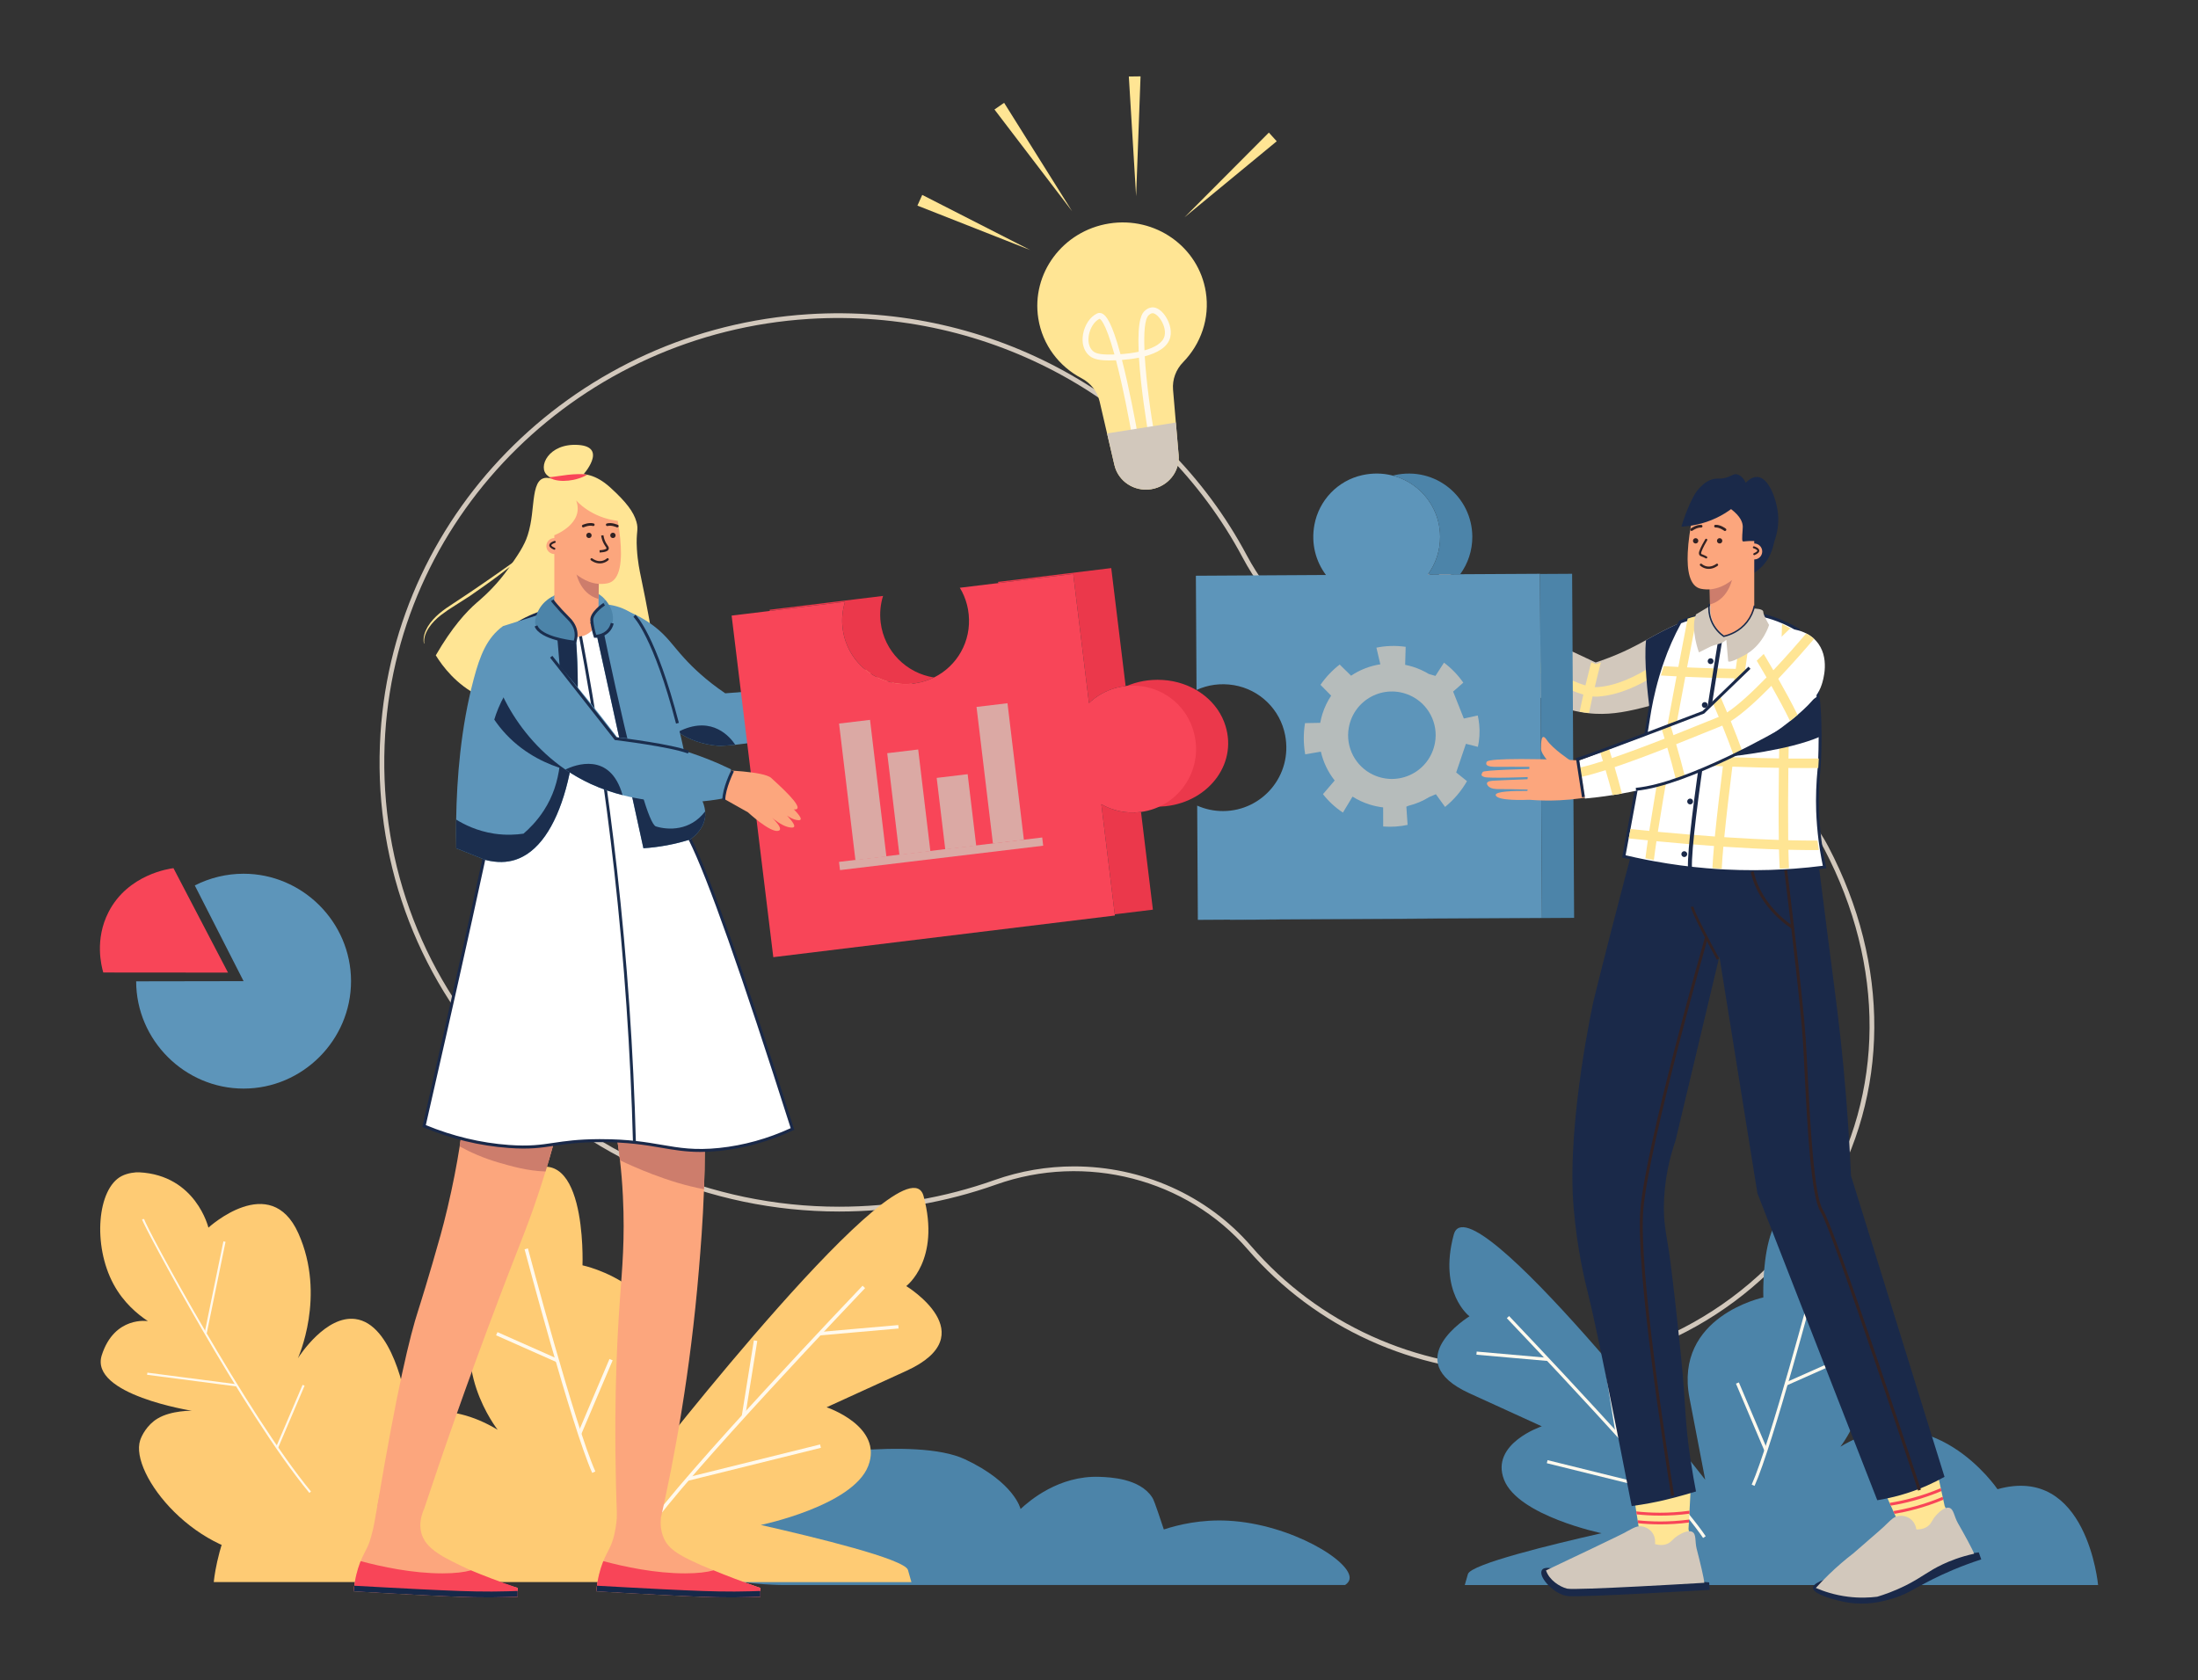 <svg xmlns="http://www.w3.org/2000/svg" xml:space="preserve" width="864.903" height="661.124" viewBox="147.051 37.919 864.903 661.124" enable-background="new 0 0 1159 771" id="business-solution">
  <rect x="147.051" y="37.919" width="864.903" height="661.124" fill="#333333" stroke="none"/>
  <g>
    <g>
      <g>
        <path d="M457.11,612.09c0,0,50.11-9.1,69.67,0.11c19.56,9.2,21.86,19.56,21.86,19.56     c3.4-3.18,15.01-13.24,31.06-12.66c4.1,0.15,15.83,0.58,20.71,8.05c0.55,0.84,0.93,1.64,4.6,12.66l0,0l0,0     c5.83-1.9,14.66-4,25.31-3.45c24.61,1.27,49.22,16.21,47.75,23.06c-0.14,0.67-0.58,1.46-1.73,2.25h-220.9     c0,0-49.47,0-33.37-18.41S457.11,612.09,457.11,612.09z" fill="#4c84a9"></path>
      </g>
    </g>
    <g>
      <g>
        <g>
          <g>
            <path d="M744.84,578.13c-41.25,0-80.18-17.69-106.82-48.53c-24-27.78-63.8-38.04-99.02-25.51       c-19.77,7.03-40.57,10.6-61.8,10.6c-50.88,0-99.68-21.14-133.9-57.99c-33.07-35.62-49.6-81.81-46.53-130.06       c5.63-88.4,78.04-159.37,168.43-165.07c71.67-4.53,139.36,32.72,172.45,94.87c17.97,33.74,54.25,53.02,92.45,49.1       c28.65-2.93,58.6,2.92,86.62,16.93l0,0c18.16,9.08,40.49,30.9,49.78,48.64c24.4,46.61,24.09,97.31-0.83,139.1       C840.69,552.1,794.39,578.13,744.84,578.13z M569.67,496.93c26.43,0,52.21,11.13,69.75,31.43       c26.29,30.43,64.72,47.88,105.42,47.88c48.9,0,94.59-25.68,119.24-67.01c24.58-41.22,24.87-91.25,0.78-137.25       c-9.13-17.44-31.09-38.9-48.96-47.83c-27.71-13.85-57.31-19.65-85.61-16.75c-38.95,3.99-75.96-15.67-94.28-50.08       c-32.75-61.51-99.75-98.36-170.7-93.89c-89.46,5.64-161.13,75.85-166.69,163.31c-3.04,47.73,13.31,93.42,46.03,128.66       c33.87,36.48,82.18,57.4,132.54,57.4c21.02,0,41.6-3.53,61.18-10.49C548.59,498.69,559.18,496.93,569.67,496.93z" fill="#d2c8bc"></path>
          </g>
        </g>
      </g>
    </g>
    <g>
      <g>
        <g>
          <g>
            <path d="M871.22,607.25c0,0,18.55-23.5,4.95-46.38c0,0,12.37-26.59-12.37-43.91       c-24.74-17.32-22.88,31.54-22.88,31.54s-35.25,7.42-29.06,39.58c6.18,32.16,6.18,32.16,6.18,32.16s-92.76-119.35-98.94-96.47       c-6.18,22.88,6.18,32.16,6.18,32.16s-28.45,17.32,0,30.3c28.45,12.99,28.45,12.99,28.45,12.99s-20.41,6.8-14.84,21.03       c5.57,14.22,38.34,21.03,38.34,21.03c-19.41,4.4-51.39,12.16-52.56,16.08c-0.02,0.06-0.42,1.48-1.24,4.33h249.21       c0,0-4.33-47.62-39.58-37.72C933.06,623.95,907.08,585.61,871.22,607.25z" fill="#4c84a9"></path>
          </g>
        </g>
      </g>
      <g>
        <g>
          <g>
            <path d="M837.46,622.66l-1.13-0.5c7.32-16.46,23.92-79.05,24.08-79.68l1.2,0.32       C861.44,543.42,844.82,606.11,837.46,622.66z" fill="#fff9ed"></path>
          </g>
        </g>
      </g>
      <g>
        <g>
          <g>
            <rect width="23.62" height="1.24" x="848.92" y="577.11" transform="rotate(-23.961 860.748 577.74)" fill="#fff9ed"></rect>
          </g>
        </g>
      </g>
      <g>
        <g>
          <g>
            <rect width="1.24" height="28.76" x="835.7" y="581.07" transform="rotate(-22.96 836.268 595.42)" fill="#fff9ed"></rect>
          </g>
        </g>
      </g>
      <g>
        <g>
          <g>
            <path d="M817.21,643.16c-12.2-18.29-76.58-85.81-77.23-86.49l0.89-0.85c0.65,0.68,65.11,68.28,77.37,86.66       L817.21,643.16z" fill="#fff9ed"></path>
          </g>
        </g>
      </g>
      <g>
        <g>
          <g>
            <rect width="1.24" height="28.25" x="741.51" y="557.57" transform="rotate(-84.975 742.116 571.67)" fill="#fff9ed"></rect>
          </g>
        </g>
      </g>
      <g>
        <g>
          <g>
            <rect width="1.24" height="27.27" x="780.62" y="575.26" transform="rotate(-9.105 781.023 588.698)" fill="#fff9ed"></rect>
          </g>
        </g>
      </g>
      <g>
        <g>
          <g>
            <rect width="1.24" height="48.94" x="779.02" y="594.54" transform="rotate(-76.102 779.627 619.026)" fill="#fff9ed"></rect>
          </g>
        </g>
      </g>
    </g>
    <g>
      <g>
        <g>
          <g>
            <path d="M342.88,600.58c0,0-20.44-25.89-5.45-51.09c0,0-13.62-29.29,13.62-48.37       c27.25-19.07,25.21,34.74,25.21,34.74s38.83,8.17,32.02,43.6c-6.81,35.42-6.81,35.42-6.81,35.42s102.18-131.48,109-106.27       c6.81,25.21-6.81,35.42-6.81,35.42s31.34,19.07,0,33.38c-31.34,14.31-31.34,14.31-31.34,14.31s22.48,7.49,16.35,23.16       c-6.13,15.67-42.24,23.16-42.24,23.16c21.38,4.85,56.62,13.39,57.9,17.71c0.02,0.06,0.47,1.63,1.36,4.77H231.16       c0,0,4.77-52.45,43.6-41.55C274.76,618.97,303.37,576.73,342.88,600.58z" fill="#fecb74"></path>
          </g>
        </g>
      </g>
      <g>
        <g>
          <g>
            <path d="M380.07,617.54c-8.1-18.23-26.42-87.28-26.6-87.98l1.32-0.35c0.18,0.69,18.47,69.64,26.53,87.78       L380.07,617.54z" fill="#fff9ed"></path>
          </g>
        </g>
      </g>
      <g>
        <g>
          <g>
            <rect width="1.36" height="26.02" x="353.75" y="555.03" transform="rotate(-66.065 354.436 568.052)" fill="#fff9ed"></rect>
          </g>
        </g>
      </g>
      <g>
        <g>
          <g>
            <rect width="31.68" height="1.36" x="365.48" y="586.89" transform="rotate(-66.989 381.31 587.577)" fill="#fff9ed"></rect>
          </g>
        </g>
      </g>
      <g>
        <g>
          <g>
            <path d="M402.37,640.12l-1.13-0.76c13.5-20.25,84.51-94.72,85.23-95.47l0.99,0.94       C486.74,545.59,415.81,619.97,402.37,640.12z" fill="#fff9ed"></path>
          </g>
        </g>
      </g>
      <g>
        <g>
          <g>
            <rect width="31.12" height="1.36" x="469.53" y="560.72" transform="rotate(-5.014 485.195 561.517)" fill="#fff9ed"></rect>
          </g>
        </g>
      </g>
      <g>
        <g>
          <g>
            <rect width="30.04" height="1.36" x="426.99" y="579.67" transform="rotate(-80.898 441.988 580.352)" fill="#fff9ed"></rect>
          </g>
        </g>
      </g>
      <g>
        <g>
          <g>
            <rect width="53.92" height="1.36" x="416.8" y="612.84" transform="rotate(-13.928 443.7 613.566)" fill="#fff9ed"></rect>
          </g>
        </g>
      </g>
    </g>
    <g>
      <g>
        <g>
          <g>
            <path d="M191.73,543.3c-8.33-15.45-6.35-37.64,3.17-42.55c2.48-1.28,5.54-1.56,6.91-1.49       c22.36,1.12,27.25,21.78,27.25,21.78s24.39-22.37,35.41,2.25c11.02,24.62-0.2,49.14-0.2,49.14       c0.85-1.32,11.07-16.92,22.58-15.44c14.68,1.88,19.65,30.05,20.33,33.92c0.86,4.91,1.59,9.03,0.57,14.41       c-2.65,14.07-15.13,25.91-15.19,26l0,0c-4.31,4.84-17.51,18.33-36.65,19.08c-31.34,1.23-58.05-32.52-53.7-45.71       c0.57-1.74,2.63-5.99,6.81-8.51c5.46-3.3,13.65-3.09,13.65-3.08c0,0-0.02,0-0.04,0.01c0,0-40.52-6.34-35.53-21.89       c4.99-15.55,18.15-13.4,18.15-13.4C201.25,555.17,195.67,550.6,191.73,543.3z" fill="#fecb74"></path>
          </g>
        </g>
      </g>
      <g>
        <g>
          <g>
            <path d="M268.78,625.42c-25.66-30.97-65.65-105.85-65.86-107.67l0.85-0.11c0.64,3.14,40.85,77.27,65.66,107.23       L268.78,625.42z" fill="#fff9ed"></path>
          </g>
        </g>
      </g>
      <g>
        <g>
          <g>
            <rect width="36.72" height=".86" x="213.31" y="544.1" transform="rotate(-78.399 231.667 544.51)" fill="#fff9ed"></rect>
          </g>
        </g>
      </g>
      <g>
        <g>
          <g>
            <rect width=".86" height="35.57" x="222.17" y="563.04" transform="rotate(-82.594 222.607 580.804)" fill="#fff9ed"></rect>
          </g>
        </g>
      </g>
      <g>
        <g>
          <g>
            <rect width="26.64" height=".86" x="247.94" y="594.87" transform="rotate(-66.92 261.292 595.292)" fill="#fff9ed"></rect>
          </g>
        </g>
      </g>
    </g>
    <g>
      <g>
        <g>
          <g>
            <path d="M621.53,152.8c1.66,10.43-1.97,20.52-8.93,27.65c-2.82,2.89-4.3,6.83-3.96,10.85l1.1,12.89l1.09,12.75       c0.28,3.27-0.76,6.38-2.7,8.81c-1.94,2.42-4.78,4.16-8.1,4.69c-6.65,1.06-12.97-3.09-14.46-9.5c-0.97-4.15-1.93-8.3-2.9-12.45       c-0.98-4.2-1.96-8.41-2.93-12.61c-0.91-3.94-3.54-7.23-7.11-9.11c-8.81-4.63-15.36-13.08-17.01-23.5       c-2.82-17.76,9.65-34.5,27.85-37.39C601.67,122.98,618.71,135.04,621.53,152.8z" fill="#ffe594"></path>
          </g>
        </g>
      </g>
      <g>
        <g>
          <g>
            <path d="M599.32,211c-0.08-0.45-2.01-11.22-3.27-22.82c-0.39-3.63-0.66-6.78-0.83-9.5       c-2.33,0.47-4.66,0.73-6.68,0.89c0.64,2.47,1.31,5.28,2.03,8.47c2.66,11.85,4.62,23.47,4.64,23.59l-2.27,0.38       c-0.02-0.12-2.08-12.37-4.85-24.52c-0.67-2.94-1.3-5.52-1.9-7.79c-1.73,0.07-3,0.06-3.48,0.05c-3.81-0.08-5.89-0.7-7.42-2.23       c-1.88-1.88-2.64-4.82-2.06-8.08c0.65-3.69,2.81-6.89,5.51-8.15c0.69-0.32,1.43-0.29,2.14,0.08c1.46,0.77,3.68,3.39,7.08,15.93       c2.31-0.16,4.8-0.46,7.15-0.95c-0.57-13.18,1.49-15.21,2.27-15.98c1.3-1.28,2.53-1.52,3.34-1.5c1.54,0.05,3.15,1.08,4.53,2.91       c1.56,2.05,3.09,5.61,2.29,8.88c-0.98,3.97-5.27,6.21-10.03,7.48c0.6,10.2,2.39,23.07,4.08,32.45L599.32,211z M600.39,161.2       c-0.35,0.06-0.82,0.26-1.39,0.82c-1.51,1.49-1.89,6.83-1.6,13.78c3.99-1.12,7.22-2.91,7.9-5.68c0.57-2.32-0.54-5.16-1.89-6.94       c-0.92-1.21-1.98-1.98-2.77-2C600.56,161.18,600.48,161.19,600.39,161.2z M579.71,163.38c-2,0.94-3.69,3.53-4.21,6.46       c-0.44,2.5,0.08,4.7,1.42,6.04c0.71,0.71,1.81,1.48,5.84,1.56c0.85,0.02,1.81,0.01,2.82-0.02       C581.82,163.77,579.81,163.39,579.71,163.38z" fill="#fff9ed"></path>
          </g>
        </g>
      </g>
      <g>
        <g>
          <g>
            <path d="M609.75,204.19l1.09,12.75c0.28,3.27-0.76,6.38-2.7,8.81c-1.94,2.42-4.78,4.16-8.1,4.69       c-6.65,1.06-12.97-3.09-14.46-9.5c-0.97-4.15-1.93-8.3-2.9-12.45L609.75,204.19z" fill="#d2c8bc"></path>
          </g>
        </g>
      </g>
    </g>
    <g>
      <g>
        <polygon points="613.13 123.45 646.34 90.1 649.44 93.51" fill="#ffe594"></polygon>
      </g>
    </g>
    <g>
      <g>
        <polygon points="594.11 115.17 591.24 68.03 595.85 67.97" fill="#ffe594"></polygon>
      </g>
    </g>
    <g>
      <g>
        <polygon points="568.92 121.05 538.37 81.01 542.17 78.38" fill="#ffe594"></polygon>
      </g>
    </g>
    <g>
      <g>
        <polygon points="552.45 136.32 508.05 118.83 509.95 114.62" fill="#ffe594"></polygon>
      </g>
    </g>
    <g>
      <g>
        <g>
          <g>
            <path d="M242.9,424.03l-19.2-37.66c5.93-3.02,12.48-4.6,19.14-4.61c23.19-0.04,42.3,19.02,42.34,42.21       c0.04,23.19-19.02,42.31-42.21,42.34c-23.19,0.04-42.31-19.02-42.34-42.21L242.9,424.03z" fill="#5d95ba"></path>
          </g>
        </g>
      </g>
      <g>
        <g>
          <g>
            <path d="M236.77,420.67l-21.46-41.1c-1.42,0.17-17.91,2.38-25.54,17.26c-5.57,10.84-2.8,21.33-2.08,23.8       C204.05,420.64,220.41,420.65,236.77,420.67z" fill="#f84558"></path>
          </g>
        </g>
      </g>
    </g>
  </g>
  <g>
    <g>
      <g>
        <path d="M475.72,307.51c0.34-0.09,4.72-4.46,7.81-5.24c3.09-0.77,10.73-2.32,7.64-0.09     c-2.8,2.02-7.14,2.63-7.18,3.62c0,0.11,0.06,0.24,0.14,0.33c0.34,0.36,1.17,0.09,1.46,0c5.06-1.62,10.36-2.33,15.54-3.52     c0.87-0.2,2.71-0.6,3-0.04c0.08,0.15,0.02,0.32,0,0.38c-0.57,1.8-12.47,4.18-12.36,5.08c0,0.03,0.03,0.09,0.18,0.16     c1.29-0.27,2.44-0.57,3.43-0.86c1.89-0.55,5.19-1.63,8.84-2.57c0.99-0.25,2.65-0.67,3.24,0.07c0.15,0.19,0.19,0.41,0.2,0.53     c0.09,2.26-14.18,4.93-14.05,5.58c0.01,0.05,0.11,0.07,0.15,0.08c2.49,0.49,12.6-4.26,13.9-2.75c0.22,0.25,0.17,0.66,0.17,0.69     c-0.11,0.96-1.78,1.49-2.49,1.72c-4.86,1.56-10.36,3.68-10.39,3.69l0,0c0,0,0.06,0.29,0.09,0.34c0.19,0.36,3.89-0.99,6.87-1.72     c1.18-0.29,2.56-0.56,2.92,0c0,0,0.09,0.14,0.09,0.34c-0.02,0.97-4.61,3.61-13.3,5.15c-6.21,1.1-7.89-0.22-13.56,1.2     c-1.72,0.43-13.39,3.35-13.39,3.35l-1.63-13.82L475.72,307.51z" fill="#fca67d"></path>
      </g>
    </g>
    <g>
      <g>
        <g>
          <path d="M367.27,227.65c0,0,8.38-8.38,19.91,2.1c6.35,5.77,9.2,9.63,10.31,13.52c0.94,3.3-0.23,3.92,0.17,10.59      c0.31,5.17,1.13,8.86,1.57,11c4.89,23.85,8.43,41.16,0.99,48.21c-2.05,1.95-7.88,2.51-19.56,3.45c-7.7,0.62-15.28,1.2-25.31,0      c-8.36-1-13.52-1.61-19.56-4.6c-9.27-4.59-14.61-11.82-17.26-16.11c6.42-11.1,12.03-17.17,16.11-20.71      c1.39-1.21,5.12-4.3,9.2-9.2c2.44-2.93,4.25-5.59,5.57-7.54c1.95-2.87,2.98-4.53,4.11-6.87c0.82-1.69,1.57-3.83,2.22-7.07      C357.84,233.93,355.75,221.36,367.27,227.65z" fill="#ffe594"></path>
        </g>
      </g>
    </g>
    <g>
      <g>
        <path d="M477.31,318.82c-6.16,3.19-14.28,6.67-24.16,9.2c-6.09,1.56-11.75,2.47-16.77,2.99     c-2.21,0.22-4.29,0.37-6.24,0.46c-7.27-0.54-12.07-2.81-14.96-4.6c-0.36-0.22-0.78-0.49-1.29-0.89     c-2.62-2.02-7.64-7.25-18.91-25.58c-1.78-2.9-3.22-5.3-4.18-6.9c0.07-5.37,0.15-10.73,0.22-16.11c3.3,1.06,8.27,3.05,13.33,6.9     c5.26,4.02,7.27,7.5,11.98,12.66c3.29,3.61,8.48,8.65,16.11,13.81c14.58-1.15,29.14-2.3,43.72-3.45     C476.54,311.14,476.93,314.98,477.31,318.82z" fill="#5d95ba"></path>
      </g>
    </g>
    <g>
      <g>
        <path d="M436.37,331.01c-2.21,0.22-4.29,0.37-6.24,0.46c-7.27-0.54-12.07-2.81-14.96-4.6     c-0.36-0.22-0.78-0.49-1.29-0.89c0.38-0.23,0.81-0.45,1.29-0.67C427.49,319.72,434.35,327.94,436.37,331.01z" fill="#1b2e4e"></path>
      </g>
    </g>
    <g>
      <g>
        <g>
          <path d="M424.38,490.24c0,5.38-0.12,10.64-0.3,15.67c-0.46,12.76-1.37,23.95-2,31.5      c-3.39,40.86-9.68,74.34-14.96,97.8h-17.26c-1.48-37.12-0.31-66.09,1.15-86.29c0.85-11.84,1.99-23.26,1.15-40.27      c-0.25-5.21-0.64-9.7-1.15-14.12c-1.19-10.22-3.08-20.08-5.75-37.66c-0.17-1.16-0.37-2.39-0.55-3.68      c-1.66-11.05-3.8-26.53-5.91-45.31c-1.48,17.44-3.72,33.23-6.41,47.45c-3.13,16.67-6.87,31.17-10.68,43.59      c-2.13,6.95-4.28,13.25-6.36,18.93c-2.88,7.84-5.17,13.23-11.51,29.91c-13.47,35.46-23.46,64.56-29.91,83.99      c-2.31-0.74-5.44-1.5-9.2-1.73c-3.69-0.22-6.84,0.13-9.2,0.58c7.78-46.26,12.82-67,16.11-77.09c0.48-1.47,4.38-13.81,8.81-29.69      c0.83-2.99,1.7-6.36,2.7-10.58c2.12-8.97,3.62-16.84,4.79-24.2c1.48-9.32,2.4-17.79,3.3-26.55c0.69-6.87,1.36-13.93,2.27-21.73      c2.23-19.26,6.3-46.87,14.39-80.56c18.51,0.35,37.02,0.7,55.54,1.05c10.37,32.48,15.79,61.29,18.5,85.47      C423.82,463.6,424.38,478.21,424.38,490.24z" fill="#fca67d"></path>
        </g>
      </g>
    </g>
    <g>
      <g>
        <path d="M372.39,455.34c-3.13,16.67-6.87,31.17-10.68,43.59c-7.08-0.22-13.36-2.04-18.44-3.51     c-5.9-1.71-11.03-3.98-15.35-6.36c1.48-9.32,2.4-17.79,3.3-26.55L372.39,455.34z" fill="#cd7d6c"></path>
      </g>
    </g>
    <g>
      <g>
        <path d="M424.38,490.24c0,5.38-0.12,10.64-0.3,15.67c-7.02-1.27-14.2-3.58-20.27-5.89     c-5.45-2.08-10.02-4.15-12.79-5.49c-1.19-10.22-3.08-20.08-5.75-37.66c-0.17-1.16-0.37-2.39-0.55-3.68l37.21-6.47     C423.82,463.6,424.38,478.21,424.38,490.24z" fill="#cd7d6c"></path>
      </g>
    </g>
    <g>
      <g>
        <g>
          <path d="M418.63,368.29c5.46,10.89,16.35,38.71,40.27,113.9c-6.33,2.95-16.24,6.75-28.76,8.05      c-18.47,1.93-23.71-3.55-47.17-3.45c-18.22,0.08-20.33,3.41-35.67,2.3c-14.28-1.03-25.76-4.88-33.37-8.05      c6.3-27.52,29.59-129.52,30.76-141.64c0.5-5.17,0.99-10.32,0.99-10.32c0.41-4.39,0.83-8.78,1.25-13.17      c0.28-2.93,0.57-5.88,0.84-8.81c0.71-7.48,1.42-14.94,2.13-22.43c0.03-0.27,0.05-0.56,0.08-0.83c0-0.04,0.01-0.08,0.01-0.13      c3.05-1.92,6.88-3.86,11.53-5.24c14.95-4.45,28.13-0.08,33.53,2.1c1.23,4.94,2.43,9.97,3.6,15.06c0.07,0.31,0.15,0.64,0.22,0.95      c1.94,8.43,3.81,17.06,5.61,25.9c2.93,14.46,2.3,13.03,3.38,17.52C411.37,354.51,416.8,364.63,418.63,368.29z" fill="#fff"></path>
        </g>
        <g>
          <path d="M422.61,491.24c-5.76,0-10.3-0.78-15.34-1.64c-6.21-1.06-13.24-2.26-24.31-2.22      c-8.5,0.04-13.52,0.79-17.95,1.46c-5.13,0.77-9.56,1.44-17.77,0.84c-11.36-0.82-22.65-3.54-33.55-8.1l-0.45-0.19l0.11-0.48      c8.88-38.78,29.65-130.21,30.74-141.57c0.49-5.15,0.98-10.28,0.99-10.32c0.41-4.39,0.83-8.78,1.25-13.17      c0.28-2.93,0.57-5.88,0.84-8.81l0.3-3.2c0.61-6.41,1.22-12.81,1.82-19.22l0.09-1.16l0.28-0.23c3.66-2.3,7.59-4.09,11.67-5.3      c14.35-4.27,27.41-0.51,33.92,2.11l0.28,0.11l0.07,0.29c1.24,5,2.46,10.07,3.61,15.07l0.22,0.95      c1.99,8.63,3.87,17.35,5.61,25.92c1.6,7.91,2.15,11.12,2.48,13.04c0.28,1.62,0.42,2.44,0.9,4.46      c3.25,13.43,8.19,23.15,10.29,27.3l0.43,0.86c7.33,14.62,20.89,52.97,40.3,113.99l0.16,0.49l-0.47,0.22      c-9.35,4.35-19.09,7.08-28.95,8.1C427.4,491.12,424.91,491.24,422.61,491.24z M383.61,486.21c10.79,0,17.73,1.19,23.87,2.24      c6.95,1.19,12.95,2.22,22.6,1.22c9.57-1,19.02-3.62,28.11-7.79c-19.31-60.68-32.79-98.8-40.08-113.33l-0.43-0.85      c-2.12-4.19-7.1-13.99-10.39-27.56c-0.5-2.06-0.64-2.89-0.92-4.53c-0.33-1.92-0.87-5.12-2.47-13.01      c-1.73-8.56-3.62-17.27-5.6-25.89l-0.22-0.95c-1.13-4.89-2.31-9.86-3.53-14.76c-6.45-2.56-19.06-6.08-32.87-1.97      c-3.89,1.16-7.64,2.85-11.14,5.02l-0.07,0.68c-0.6,6.4-1.21,12.8-1.82,19.21l-0.3,3.2c-0.27,2.93-0.56,5.88-0.84,8.81      c-0.42,4.39-0.84,8.78-1.25,13.17c0,0.01-0.98,10.22-0.99,10.32c-1.09,11.38-21.71,102.16-30.66,141.24      c10.64,4.39,21.65,7.02,32.73,7.82c8.08,0.58,12.45-0.07,17.51-0.83c4.47-0.67,9.53-1.43,18.11-1.47      C383.18,486.21,383.39,486.21,383.61,486.21z" fill="#1a2949"></path>
        </g>
      </g>
    </g>
    <g>
      <g>
        <path d="M384.12,280.85c0.53-0.37,2.1-1.57,2.3-3.45c0.24-2.23-1.61-3.95-2.3-4.6c-4.83-4.51-18.33-4.46-23.01,3.45     c-2.28,3.85-1.66,8.19-1.15,10.35c3.68,1.38,7.35,2.76,11.03,4.13C375.36,287.44,379.74,284.14,384.12,280.85z" fill="#5d95ba"></path>
      </g>
    </g>
    <g>
      <g>
        <path d="M424.38,360.23c-0.75,3.79-3.56,6.43-5.75,8.05c-2.69,0.85-5.78,1.67-9.2,2.3c-3.35,0.62-6.44,0.97-9.2,1.15     c-6.06-27.72-12.13-55.43-18.19-83.14c-0.92-1.9-1.83-3.79-2.75-5.68c-1.07-2.22-2.15-4.45-3.22-6.67     c4.75-0.89,11.98-1.4,18.41,2.3c2.51,1.45,7.41,4.98,16.11,33.37c8.58,28.03,5.13,28.91,10.35,36.82c0.99,1.5,3.24,4.68,3.59,8.5     C424.61,358.2,424.59,359.21,424.38,360.23z" fill="#5d95ba"></path>
      </g>
    </g>
    <g>
      <g>
        <path d="M349.6,376.34c-3.01,0.93-6.79,1.21-11.51,0c-3.83-1.53-7.67-3.07-11.51-4.6c-0.07-3.45-0.09-7.25-0.03-11.3     c0.24-16.03,1.79-36.14,6.94-55.43c2.45-9.18,5.17-16.13,11.51-20.71l24.58-7.75l3.65,11.78l0.54,1.73     C377.03,335.96,367.78,370.75,349.6,376.34z" fill="#5d95ba"></path>
      </g>
    </g>
    <g>
      <g>
        <g>
          <path d="M382.99,245.99c-0.09,6.25-0.18,12.49-0.27,18.74c-0.04,2.98-0.08,5.95-0.13,8.93      c-0.04,2.92-0.08,5.86-0.13,8.78c-0.18,0.44-2.15,5.01-6.81,5.98c-4.01,0.85-8.32-1.32-10.48-5.44v-36.99H382.99z" fill="#fca67d"></path>
        </g>
      </g>
    </g>
    <g>
      <g>
        <g>
          <path d="M382.72,264.72c-0.04,2.98-0.08,5.95-0.13,8.93c-8.02-2.27-9.03-11.42-9.03-11.42L382.72,264.72z" fill="#cd7d6c"></path>
        </g>
      </g>
    </g>
    <g>
      <g>
        <g>
          <path d="M368.32,252.8c0,1.74-1.41,3.14-3.14,3.14c-1.74,0-3.14-1.41-3.14-3.14c0-1.74,1.41-3.14,3.14-3.14      C366.91,249.65,368.32,251.06,368.32,252.8z" fill="#fda57f"></path>
        </g>
      </g>
    </g>
    <g>
      <g>
        <g>
          <path d="M368.32,258.04c0,0,7.34,11.53,17.81,9.43c10.48-2.1,2.1-33.53,2.1-33.53s-17.81-7.34-22.01,0      C362.03,241.27,368.32,258.04,368.32,258.04z" fill="#fca67d"></path>
        </g>
      </g>
    </g>
    <g>
      <g>
        <g>
          <g>
            <path d="M379.85,248.61c0,0.58-0.47,1.05-1.05,1.05s-1.05-0.47-1.05-1.05c0-0.58,0.47-1.05,1.05-1.05       S379.85,248.03,379.85,248.61z" fill="#322223"></path>
          </g>
        </g>
      </g>
    </g>
    <g>
      <g>
        <g>
          <g>
            <path d="M389.28,248.61c0,0.58-0.47,1.05-1.05,1.05c-0.58,0-1.05-0.47-1.05-1.05c0-0.58,0.47-1.05,1.05-1.05       C388.81,247.56,389.28,248.03,389.28,248.61z" fill="#322223"></path>
          </g>
        </g>
      </g>
    </g>
    <g>
      <g>
        <g>
          <g>
            <path d="M376.56,245.47c-0.2,0-0.39-0.11-0.48-0.3c-0.12-0.26-0.01-0.57,0.25-0.7c0.1-0.05,2.39-1.1,4.32-0.56       c0.28,0.08,0.44,0.37,0.36,0.64c-0.08,0.28-0.36,0.45-0.64,0.36c-1.55-0.43-3.57,0.49-3.59,0.5       C376.71,245.45,376.64,245.47,376.56,245.47z" fill="#322223"></path>
          </g>
        </g>
      </g>
    </g>
    <g>
      <g>
        <g>
          <g>
            <path d="M389.95,245.47c-0.07,0-0.15-0.02-0.22-0.05c-0.02-0.01-2.04-0.93-3.59-0.5       c-0.28,0.08-0.57-0.09-0.64-0.36c-0.08-0.28,0.08-0.57,0.36-0.64c1.93-0.54,4.22,0.52,4.32,0.56c0.26,0.12,0.37,0.43,0.25,0.7       C390.33,245.35,390.14,245.47,389.95,245.47z" fill="#322223"></path>
          </g>
        </g>
      </g>
    </g>
    <g>
      <g>
        <g>
          <g>
            <path d="M628.73,322c-3.6-9.35-13.19-15.86-24.23-16.5c-5.27-0.31-10.18,0.65-14.44,2.53       c10.06,1.35,18.59,7.57,21.94,16.27c4.89,12.71-1.88,25.42-13.86,30.76c2.48,0.34,5.05,0.41,7.66,0.12       C623.09,353.29,634.75,337.64,628.73,322z" fill="#eb384b"></path>
          </g>
        </g>
        <g>
          <g>
            <path d="M569.36,263.78l6.2,50.82c3.81-3.62,8.79-6.06,14.42-6.69l-5.66-46.43l-44.62,5.44       c0.09,0.15,0.16,0.3,0.25,0.45L569.36,263.78z" fill="#eb384b"></path>
          </g>
        </g>
        <g>
          <g>
            <path d="M463.92,276.64l15.65-1.91c-1.02,3.28-1.38,6.82-0.94,10.44c1.86,15.23,17.06,25.57,32.46,20.74       c1.21-0.38,2.37-0.85,3.48-1.39c-10.78-1.65-19.6-10.29-20.98-21.65c-0.44-3.63-0.08-7.17,0.94-10.44l-15.65,1.91l-28.97,3.53       l0.06,0.47L463.92,276.64z" fill="#eb384b"></path>
          </g>
        </g>
        <g>
          <g>
            <path d="M596.03,357.44c-0.09,0.01-0.18,0.03-0.27,0.04c-5.52,0.67-10.84-0.51-15.34-3.07l2.73,22.38l2.55,20.94       l15.01-1.83l-2.61-21.41L596.03,357.44z" fill="#eb384b"></path>
          </g>
        </g>
      </g>
      <g>
        <g>
          <g>
            <path d="M575.56,314.6c4.82-4.57,11.51-7.28,19.03-6.8c9.87,0.64,18.45,7.15,21.67,16.5       c5.39,15.64-5.04,31.3-20.5,33.18c-5.52,0.67-10.85-0.51-15.34-3.07l2.73,22.38l2.61,21.41l-134.42,16.4l-16.4-134.42       l28.97-3.53l15.65-1.91c-1.02,3.28-1.38,6.82-0.94,10.44c1.86,15.23,17.06,25.57,32.46,20.74c9.83-3.08,16.72-12,17.24-22.29       c0.27-5.37-1.08-10.3-3.58-14.41l44.62-5.44L575.56,314.6z" fill="#f84558"></path>
          </g>
        </g>
      </g>
    </g>
    <g>
      <g>
        <g>
          <g>
            <path d="M383.09,259.64c-1.76,0-3.1-0.92-3.52-1.24c-0.2-0.15-0.24-0.44-0.08-0.64c0.16-0.2,0.44-0.23,0.64-0.08       c0.42,0.33,1.95,1.36,3.82,0.96c0.69-0.15,1.33-0.47,1.9-0.95c0.19-0.16,0.48-0.14,0.64,0.05c0.16,0.19,0.14,0.48-0.05,0.64       c-0.69,0.58-1.46,0.97-2.3,1.15C383.77,259.61,383.42,259.64,383.09,259.64z" fill="#322223"></path>
          </g>
        </g>
      </g>
    </g>
    <g>
      <g>
        <g>
          <g>
            <path d="M383.02,255.36l-0.05-0.91c2.49-0.14,2.71-0.67,2.73-0.73c0.04-0.14-0.15-0.42-0.39-0.77       c-0.18-0.27-0.4-0.58-0.61-0.97c-0.56-1-0.93-2.11-1.1-3.3l0.9-0.13c0.16,1.08,0.49,2.09,0.99,2.99c0.2,0.37,0.4,0.66,0.57,0.9       c0.38,0.55,0.68,0.99,0.52,1.54C386.34,254.8,385.21,255.24,383.02,255.36z" fill="#322223"></path>
          </g>
        </g>
      </g>
    </g>
    <g>
      <g>
        <g>
          <path d="M365.18,254.25c-0.05,0-0.1-0.01-0.15-0.03c-1.27-0.54-1.87-1.12-1.83-1.78c0.06-1.02,1.69-1.54,2.02-1.64      c0.21-0.06,0.43,0.06,0.49,0.27c0.06,0.21-0.06,0.43-0.27,0.49c-0.67,0.2-1.44,0.63-1.45,0.93c0,0.07,0.04,0.45,1.35,1.01      c0.2,0.08,0.29,0.32,0.21,0.52C365.47,254.16,365.33,254.25,365.18,254.25z" fill="#322223"></path>
        </g>
      </g>
    </g>
    <g>
      <g>
        <g>
          <path d="M430.58,340.97c0,0,17.05,0.42,19.95,3.11c2.91,2.69,12.95,11.57,9.75,12.34c-3.2,0.77-9.79-7.81-9.79-7.81      s15.34,12.13,10.82,12.09c-4.53-0.04-10.86-7.56-10.86-7.56s12.69,10.51,8.17,10.46c-4.53-0.04-10.6-6.49-10.6-6.49      s8.46,7,5.26,7.77c-3.2,0.77-11.92-7.3-11.92-7.3l-18.29-10.29L430.58,340.97z" fill="#fca67d"></path>
        </g>
      </g>
    </g>
    <g>
      <g>
        <path d="M349.6,376.34c-3.01,0.93-6.79,1.21-11.51,0c-3.83-1.53-7.67-3.07-11.51-4.6c-0.07-3.45-0.09-7.25-0.03-11.3     c3,1.87,8.13,4.52,14.99,5.55c4.63,0.69,8.61,0.43,11.51,0c2.12-1.82,5.24-4.84,8.05-9.2c7.16-11.1,7.14-22.83,6.9-40.27     c-0.18-13.18-1.72-28.16-1.73-28.19h6.94l0.54,1.73C377.03,335.96,367.78,370.75,349.6,376.34z" fill="#1b2e4e"></path>
      </g>
    </g>
    <g>
      <g>
        <path d="M345.46,311.86c7.9,9.6,15.8,19.21,23.7,28.81c-6.01-1.76-15.21-5.49-23.01-13.81     c-1.81-1.93-3.33-3.88-4.6-5.75c0.41-1.38,0.93-2.88,1.59-4.46C343.88,314.86,344.68,313.26,345.46,311.86z" fill="#1b2e4e"></path>
      </g>
    </g>
    <g>
      <g>
        <path d="M396.12,487.47c-0.93-35.62-3.42-71.63-7.4-107.04c-3.45-30.69-8.09-61.64-13.8-92l1.13-0.21     c5.72,30.38,10.36,61.37,13.81,92.08c3.98,35.44,6.47,71.48,7.41,107.14L396.12,487.47z" fill="#1b2e4e"></path>
      </g>
    </g>
    <g>
      <g>
        <path d="M424.38,360.23c-0.75,3.79-3.56,6.43-5.75,8.05c-2.69,0.85-5.78,1.67-9.2,2.3c-3.35,0.62-6.44,0.97-9.2,1.15     c-6.06-27.72-12.13-55.43-18.19-83.14c-0.92-1.9-1.83-3.79-2.75-5.68l4.83,1.38c0,0,15.64,77.15,21.04,78.85     c4.75,1.48,13.48,1.85,19.36-5.91C424.61,358.2,424.59,359.21,424.38,360.23z" fill="#1b2e4e"></path>
      </g>
    </g>
    <g>
      <g>
        <path d="M434.74,340.68c-1.15,3.83-2.3,7.67-3.45,11.51c-5.86,1.07-14.22,2.01-24.16,1.15     c-2.69-0.23-8.32-0.76-15.1-2.51c-3.9-1-8.19-2.4-12.52-4.4c-3.59-1.65-6.91-3.57-9.99-5.67c-22.12-15.18-31.08-40.38-29.13-48.4     c0.36-1.48,1.4-5.75,4.8-7.43c0,0,1.88-0.92,4.41-0.62c7.9,0.94,37.68,40.29,40.27,43.72c6.79,0.68,14.92,2.01,23.87,4.6     C421.95,334.99,428.98,337.89,434.74,340.68z" fill="#5d95ba"></path>
      </g>
    </g>
    <g>
      <g>
        <path d="M354.24,255.58c-1.74,1.55-3.56,2.98-5.35,4.46l-5.51,4.25c-3.7,2.8-7.52,5.44-11.33,8.1     c-1.95,1.27-3.9,2.53-5.87,3.76c-2.01,1.22-3.83,2.48-5.65,3.85c-1.78,1.39-3.4,2.99-4.65,4.85c-1.24,1.83-2.18,4.04-1.89,6.33     l-0.11,0.04c-0.54-2.33,0.33-4.69,1.48-6.68c1.21-1.99,2.82-3.72,4.59-5.22c1.78-1.5,3.71-2.8,5.66-4.05     c1.95-1.26,3.87-2.54,5.79-3.84c7.69-5.17,15.27-10.51,22.77-15.95L354.24,255.58z" fill="#ffe594"></path>
      </g>
    </g>
    <g>
      <g>
        <path d="M373.76,234.83c0,0,5.81,6.95,16.71,8.08c0,0,1.7-8.08-1.75-10.38c-3.45-2.3-19.56-3.45-19.56-3.45     s-6.9,9.2-6.9,12.66s2.92,6.81,2.92,6.81S377.21,244.03,373.76,234.83z" fill="#ffe594"></path>
      </g>
    </g>
    <g>
      <g>
        <path d="M376.39,224.91c0,0,10.08-11.05-1.74-11.89c-11.82-0.83-16.19,8.83-12.16,12.03     C366.52,228.25,365.96,229.78,376.39,224.91z" fill="#ffe594"></path>
      </g>
    </g>
    <g>
      <g>
        <path d="M363.19,225.63c0.66,0.07,1.26-0.03,1.87-0.11l1.82-0.26c1.21-0.19,2.42-0.36,3.64-0.49     c1.22-0.13,2.46-0.24,3.71-0.26c1.26-0.03,2.53-0.02,3.85,0.22c-1.14,0.7-2.34,1.19-3.57,1.55c-1.22,0.39-2.48,0.63-3.75,0.77     c-1.28,0.13-2.57,0.17-3.88,0c-0.65-0.07-1.3-0.22-1.95-0.41C364.33,226.42,363.64,226.18,363.19,225.63z" fill="#f94558"></path>
      </g>
    </g>
    <g>
      <g>
        <path d="M373.76,291.2c0,0-0.15-8.32-2.37-9.91c-2.23-1.59-8.19-5.27-6.93-8.61c0,0-5.65,2.42-6.8,9.32     C356.5,288.9,373.76,291.2,373.76,291.2z" fill="#4c84a9"></path>
      </g>
    </g>
    <g>
      <g>
        <path d="M381.81,288.9c-2.56-5.65-2.1-8.06-1.15-9.2c0.89-1.08,2.29-1.75,3.4-3.62c0.67-1.13,0.8-1.87,1.09-1.93     c0.15-0.03,0.27,0.1,0.31,0.14c0.48,0.43,4.33,5.24,2.1,10.01C386.01,287.63,382.52,288.7,381.81,288.9z" fill="#4c84a9"></path>
      </g>
    </g>
    <g>
      <g>
        <path d="M413.07,322.69c-8.89-34.26-16.69-41.94-16.77-42.02l0.79-0.84c0.33,0.31,8.12,7.99,17.09,42.56     L413.07,322.69z" fill="#1b2e4e"></path>
      </g>
    </g>
    <g>
      <g>
        <path d="M373.52,291.24l-0.39-0.04c-0.55-0.05-13.58-1.37-15.71-6.75l1.07-0.42c1.68,4.24,12.09,5.71,14.33,5.98     c0.4-1.12,1.23-4.61-2.34-8.18c-4.58-4.58-6.53-7.23-6.61-7.34l0.93-0.68c0.02,0.03,1.99,2.7,6.49,7.21     c4.84,4.84,2.43,9.82,2.41,9.87L373.52,291.24z" fill="#1b2e4e"></path>
      </g>
    </g>
    <g>
      <g>
        <path d="M381.24,288.9c-0.01,0-0.01,0-0.01,0l-0.41-0.01l-0.13-0.39c-0.05-0.14-1.18-3.56-1.35-6.53     c-0.19-3.23,4.91-6.62,5.13-6.77l0.63,0.96c-1.32,0.87-4.74,3.61-4.61,5.74c0.13,2.24,0.86,4.84,1.16,5.83     c1.22-0.1,4.75-0.72,5.76-4.68l1.12,0.28C387.14,288.82,381.53,288.9,381.24,288.9z" fill="#1b2e4e"></path>
      </g>
    </g>
    <g>
      <g>
        <path d="M417.75,334.46c-6.85-2.67-28.31-5.27-28.53-5.29l-0.24-0.03l-25.48-32.43l0.9-0.71l25.19,32.05     c2.5,0.31,21.9,2.73,28.57,5.33L417.75,334.46z" fill="#1b2e4e"></path>
      </g>
    </g>
    <g>
      <g>
        <path d="M392.03,350.82c-3.9-1-8.19-2.4-12.52-4.4c-3.59-1.65-6.91-3.57-9.99-5.67     C373.28,338.94,387.18,333.54,392.03,350.82z" fill="#1b2e4e"></path>
      </g>
    </g>
    <g>
      <g>
        <path d="M432.44,352.76h-1.15c0-4.68,3.37-11.48,3.51-11.76l1.03,0.51C435.8,341.58,432.44,348.34,432.44,352.76z" fill="#1b2e4e"></path>
      </g>
    </g>
    <g>
      <g>
        <g>
          <g>
            <path d="M446.24,662.82v3.45c-2.09,0.09-5.57,0.21-9.86,0.25c-0.43,0.01-0.84,0.01-1.25,0.01       c-8.02,0.02-14.69-0.29-27.12-0.91c-4.61-0.23-9.18-0.48-13.2-0.71c-7.55-0.41-13.08-0.75-13.08-0.75       c0-0.03,0.01-0.08,0.01-0.11c0.38-4.8,1.46-8.44,2.39-10.94c0.1-0.29,0.22-0.56,0.32-0.83c1.66-4.1,3.08-5.36,4.26-10.17       c0.87-3.58,1.08-6.95,1.15-8.05c0.14-2.34,0.08-4.31,0-5.75l17.26,6.9c-0.2,1.92-0.23,4.95,1.15,8.05       c1.93,4.34,5.81,7.02,19.56,12.66C432.5,657.83,438.73,660.26,446.24,662.82z" fill="#fca67d"></path>
          </g>
        </g>
      </g>
      <g>
        <g>
          <path d="M446.24,662.82v3.45c-2.09,0.09-5.57,0.21-9.86,0.25c-0.43,0.01-0.84,0.01-1.25,0.01      c-7.92-0.03-15.15-0.39-27.7-1.04c-5.11-0.25-10.16-0.54-14.6-0.81c-4.58-0.26-8.49-0.49-11.08-0.64      c0.38-4.8,1.46-8.44,2.39-10.94c0.1-0.29,0.22-0.56,0.32-0.83c8.19,2.21,20.38,4.82,32.16,4.82c4.99,0,8.61-0.47,11.22-1.19      C432.5,657.83,438.73,660.26,446.24,662.82z" fill="#f84558"></path>
        </g>
      </g>
      <g>
        <g>
          <g>
            <path d="M437.2,664.23c-0.44,0.01-0.87,0.01-1.3,0.01c-8.29,0.02-15.2-0.29-28.05-0.91       c-4.77-0.23-9.5-0.48-13.65-0.71c-5.6-0.3-10.11-0.55-12.23-0.67c-0.09,0.68-0.17,1.38-0.23,2.11c0,0.03-0.01,0.08-0.01,0.11       c0,0,5.53,0.33,13.08,0.75c4.02,0.23,8.58,0.48,13.2,0.71c12.43,0.62,19.1,0.93,27.12,0.91c0.41,0,0.83,0,1.25-0.01       c4.29-0.05,7.77-0.16,9.86-0.25v-2.26C444.05,664.1,440.93,664.19,437.2,664.23z" fill="#172949"></path>
          </g>
        </g>
      </g>
    </g>
    <g>
      <g>
        <g>
          <path d="M350.75,662.82v3.45c-2.09,0.09-5.57,0.21-9.86,0.25c-0.43,0.01-0.84,0.01-1.25,0.01      c-8.02,0.02-14.69-0.29-27.12-0.91c-4.61-0.23-9.18-0.48-13.2-0.71c-7.55-0.41-13.08-0.75-13.08-0.75      c0-0.03,0.01-0.08,0.01-0.11c0.38-4.8,1.46-8.44,2.39-10.94c0.1-0.29,0.22-0.56,0.32-0.83c1.2-2.98,2.29-4.46,3.24-6.89      c0.35-0.89,0.58-1.69,1.02-3.28c1.12-4.03,1.36-6.43,2.3-11.51c0.25-1.34,0.63-3.32,1.15-5.75c5.75,2.3,11.51,4.6,17.26,6.9      c-1.01,2.27-2.03,5.63-1.15,9.2c1.6,6.52,8.56,9.86,19.56,14.96C336.79,657.98,343,660.55,350.75,662.82z" fill="#fca67d"></path>
        </g>
      </g>
    </g>
    <g>
      <g>
        <path d="M350.75,662.82v3.45c-2.09,0.09-5.57,0.21-9.86,0.25c-0.43,0.01-0.84,0.01-1.25,0.01     c-7.92-0.03-15.15-0.39-27.7-1.04c-5.11-0.25-10.16-0.54-14.6-0.81c-4.58-0.26-8.49-0.49-11.08-0.64     c0.38-4.8,1.46-8.44,2.39-10.94c0.1-0.29,0.22-0.56,0.32-0.83c8.19,2.21,20.38,4.82,32.16,4.82c4.99,0,8.61-0.47,11.22-1.19     C337,657.83,343.24,660.26,350.75,662.82z" fill="#f84558"></path>
      </g>
    </g>
    <g>
      <g>
        <g>
          <path d="M341.7,664.23c-0.44,0.01-0.87,0.01-1.3,0.01c-8.29,0.02-15.2-0.29-28.05-0.91      c-4.77-0.23-9.5-0.48-13.65-0.71c-5.6-0.3-10.11-0.55-12.23-0.67c-0.09,0.68-0.17,1.38-0.23,2.11c0,0.03-0.01,0.08-0.01,0.11      c0,0,5.53,0.33,13.08,0.75c4.02,0.23,8.58,0.48,13.2,0.71c12.43,0.62,19.1,0.93,27.12,0.91c0.41,0,0.83,0,1.25-0.01      c4.29-0.05,7.77-0.16,9.86-0.25v-2.26C348.56,664.1,345.44,664.19,341.7,664.23z" fill="#172949"></path>
        </g>
      </g>
    </g>
    <g opacity=".76">
      <g>
        <g>
          <g>
            <g>
              <g>
                <g>
                  <rect width="12.27" height="54.15" x="480.4" y="321.71" transform="rotate(-6.832 486.794 348.84)" fill="#d2c8bc"></rect>
                </g>
              </g>
            </g>
          </g>
        </g>
      </g>
      <g>
        <g>
          <g>
            <g>
              <g>
                <g>
                  <rect width="12.27" height="40.31" x="498.53" y="333.42" transform="rotate(-6.832 504.933 353.63)" fill="#d2c8bc"></rect>
                </g>
              </g>
            </g>
          </g>
        </g>
      </g>
      <g>
        <g>
          <g>
            <g>
              <g>
                <g>
                  <rect width="12.27" height="28.34" x="517.28" y="343.18" transform="rotate(-6.832 523.685 357.406)" fill="#d2c8bc"></rect>
                </g>
              </g>
            </g>
          </g>
        </g>
      </g>
      <g>
        <g>
          <g>
            <g>
              <g>
                <g>
                  <rect width="12.27" height="54.15" x="534.48" y="315.22" transform="rotate(-6.846 540.407 342.173)" fill="#d2c8bc"></rect>
                </g>
              </g>
            </g>
          </g>
        </g>
      </g>
      <g>
        <g>
          <g>
            <g>
              <g>
                <g>
                  <rect width="80.53" height="3.26" x="477.09" y="372.31" transform="rotate(-6.846 517.134 373.806)" fill="#d2c8bc"></rect>
                </g>
              </g>
            </g>
          </g>
        </g>
      </g>
    </g>
  </g>
  <g>
    <g>
      <g>
        <path d="M725.99,273.71c-0.33-0.22-3.26-6.54-6.23-8.55c-2.97-2.01-10.44-6.6-8.04-3.04     c2.18,3.22,6.53,5.54,6.18,6.6c-0.04,0.11-0.15,0.23-0.27,0.29c-0.5,0.25-1.27-0.36-1.54-0.56c-4.72-3.67-10.05-6.46-15.06-9.72     c-0.84-0.55-2.63-1.68-3.16-1.2c-0.14,0.13-0.15,0.32-0.15,0.4c-0.1,2.13,11.56,9.24,11.1,10.15c-0.02,0.03-0.07,0.09-0.25,0.1     c-1.26-0.79-2.36-1.54-3.3-2.23c-1.79-1.31-4.85-3.73-8.35-6.14c-0.95-0.65-2.55-1.73-3.45-1.17c-0.23,0.14-0.36,0.36-0.41,0.48     c-0.97,2.36,13.08,10.69,12.69,11.33c-0.03,0.05-0.14,0.04-0.18,0.03c-2.82-0.44-11.67-9.37-13.63-8.28     c-0.33,0.18-0.44,0.63-0.45,0.66c-0.25,1.06,1.31,2.26,1.97,2.78c4.53,3.53,9.52,7.9,9.55,7.91l0,0c0,0-0.17,0.29-0.22,0.33     c-0.33,0.31-3.73-2.55-6.59-4.47c-1.13-0.76-2.49-1.58-3.08-1.13c0,0-0.15,0.11-0.22,0.33c-0.35,1.03,3.48,5.6,12.07,10.58     c6.13,3.56,8.42,2.82,13.87,6.51c1.65,1.12,12.86,8.71,12.86,8.71l7.06-13.97L725.99,273.71z" fill="#fca67d"></path>
      </g>
    </g>
    <g>
      <g>
        <g>
          <g>
            <path d="M819.6,660.65l0.23,2.92c0,0-51.01,3.04-55.9,2.45c-4.88-0.59-10.15-6.05-10.38-8.97       c-0.23-2.92,3.67-1.99,3.67-1.99L819.6,660.65z" fill="#1a2949"></path>
          </g>
        </g>
      </g>
      <g>
        <g>
          <g>
            <path d="M811.62,637.09c-0.05,0.84-0.09,1.68-0.14,2.52c1.7,7.69-3.15,13.76-7.42,14.01       c-3.61,0.22-8.08-3.66-9.17-9.63c-1.02-1.82-2.05-3.64-3.07-5.45c-0.06-0.39-0.13-0.77-0.18-1.16       c-0.06-0.39-0.13-0.77-0.18-1.16c-0.13-0.78-0.24-1.56-0.37-2.35c-0.06-0.39-0.11-0.77-0.18-1.16       c-0.74-4.69-1.47-9.39-2.21-14.08c7.94,0.71,15.88,1.42,23.8,2.12c-0.21,3.91-0.41,7.81-0.63,11.71       c-0.01,0.39-0.03,0.77-0.06,1.16c-0.05,0.77-0.08,1.54-0.13,2.31C811.65,636.32,811.63,636.7,811.62,637.09z" fill="#ffe594"></path>
          </g>
        </g>
      </g>
      <g>
        <g>
          <g>
            <path d="M817.68,660.8c0,0-5.47,0.32-12.93,0.74c-3.96,0.22-8.47,0.47-13.02,0.7c-13.1,0.67-26.54,1.23-28.03,0.86       c-2.96-0.75-7.03-3.36-8.3-7.18c0,0,8.25-3.9,16.34-7.77h0.01c1.35-0.64,2.7-1.29,4-1.92c0.76-0.36,1.51-0.72,2.23-1.07       c0.48-0.23,0.94-0.45,1.4-0.68c0.25-0.12,0.51-0.24,0.75-0.36c0.79-0.38,1.54-0.74,2.23-1.07c0.74-0.37,1.43-0.7,2.03-0.99       c0.72-0.36,1.32-0.67,1.78-0.89c0.15-0.08,0.3-0.16,0.41-0.22c0.24-0.13,0.41-0.23,0.48-0.28c1.66-0.92,3.19-1.77,4.33-2.02       c1.86-0.4,4.34,0.44,5.75,2.3c1.45,1.9,1.22,4.07,1.15,4.6c1.12,0.33,2.85,0.66,4.6,0c1.96-0.72,2.21-2.02,4.6-3.45       c0.98-0.59,3.76-2.24,5.48-1.33c1.65,0.87,0.98,3.76,1.71,6.65C816.11,652.92,817.53,658.87,817.68,660.8z" fill="#d2c8bc"></path>
          </g>
        </g>
      </g>
      <g>
        <g>
          <g>
            <path d="M811.86,632.45c-0.01,0.39-0.03,0.77-0.06,1.16c-4.12,0.54-7.97,0.75-11.47,0.75       c-3.5,0-6.62-0.21-9.25-0.49c-0.06-0.39-0.11-0.77-0.18-1.16C796.14,633.29,803.46,633.58,811.86,632.45z" fill="#f84558"></path>
          </g>
        </g>
      </g>
      <g>
        <g>
          <g>
            <path d="M811.68,635.92c-0.02,0.39-0.05,0.77-0.06,1.16c-4.05,0.53-7.85,0.72-11.29,0.72       c-3.26,0-6.19-0.18-8.7-0.44c-0.06-0.39-0.13-0.77-0.18-1.16C796.6,636.75,803.65,636.99,811.68,635.92z" fill="#f84558"></path>
          </g>
        </g>
      </g>
    </g>
    <g>
      <g>
        <g>
          <g>
            <path d="M925.69,648.83l0.98,2.76c-8.3,2.69-14.72,5.61-19.07,7.78c-7.93,3.97-10.46,6.23-17.26,8.05       c-3.18,0.85-8.89,2.29-16.11,1.15c-4.78-0.76-13.73-3.21-13.81-5.75C860.35,659.79,872.87,655.31,925.69,648.83z" fill="#1a2949"></path>
          </g>
        </g>
      </g>
      <g>
        <g>
          <g>
            <path d="M911.73,628.09c0.18,0.82,0.36,1.64,0.53,2.47c3.67,6.96,0.6,14.1-3.45,15.48       c-3.43,1.17-8.76-1.39-11.39-6.86c-1.47-1.48-2.94-2.96-4.41-4.45c-0.16-0.36-0.33-0.71-0.48-1.07       c-0.16-0.36-0.33-0.71-0.49-1.07c-0.33-0.72-0.65-1.45-0.98-2.17c-0.16-0.36-0.31-0.71-0.48-1.07c-1.95-4.33-3.9-8.66-5.86-13       c7.84-1.41,15.69-2.83,23.52-4.26c0.83,3.83,1.67,7.64,2.49,11.46c0.09,0.38,0.17,0.75,0.25,1.14       c0.16,0.76,0.33,1.51,0.49,2.26C911.56,627.34,911.64,627.71,911.73,628.09z" fill="#ffe594"></path>
          </g>
        </g>
      </g>
      <g>
        <g>
          <g>
            <path d="M923.85,649.36c-5.44,1.19-9.55,2.85-12.28,4.13c-5.85,2.75-8.1,5.04-14.32,8.19       c-4.73,2.39-8.84,3.8-11.51,4.6c-2.99,0.37-6.94,0.57-11.51,0c-5.32-0.67-9.62-2.14-12.66-3.45c1.59-1.77,3.33-3.58,5.23-5.4       c3.22-3.11,6.39-5.8,9.39-8.11l0.01,0c1.13-0.98,2.27-1.96,3.35-2.91c0.64-0.54,1.26-1.1,1.87-1.62       c0.41-0.35,0.79-0.68,1.17-1.03c0.21-0.18,0.42-0.37,0.63-0.54c0.67-0.58,1.29-1.12,1.87-1.62c0.61-0.55,1.19-1.05,1.69-1.49       c0.6-0.54,1.1-0.99,1.49-1.33c0.12-0.12,0.25-0.23,0.34-0.32c0.2-0.19,0.34-0.33,0.39-0.39c1.35-1.33,2.6-2.55,3.64-3.1       c1.69-0.88,4.3-0.73,6.16,0.7c1.9,1.45,2.25,3.61,2.33,4.13c1.16,0.03,2.93-0.12,4.44-1.22c1.69-1.22,1.59-2.54,3.53-4.55       c0.79-0.82,3.03-3.16,4.93-2.74c1.82,0.41,1.94,3.37,3.41,5.96C920.25,642.17,923.2,647.53,923.85,649.36z" fill="#d2c8bc"></path>
          </g>
        </g>
      </g>
      <g>
        <g>
          <g>
            <path d="M910.74,623.56c0.09,0.38,0.17,0.75,0.25,1.14c-3.83,1.61-7.49,2.83-10.86,3.76       c-3.37,0.93-6.43,1.55-9.05,1.97c-0.16-0.36-0.31-0.71-0.48-1.07C895.81,628.52,902.94,626.87,910.74,623.56z" fill="#f84558"></path>
          </g>
        </g>
      </g>
      <g>
        <g>
          <g>
            <path d="M911.48,626.96c0.08,0.38,0.16,0.76,0.25,1.14c-3.77,1.58-7.38,2.77-10.69,3.68       c-3.14,0.86-6.02,1.46-8.5,1.88c-0.16-0.36-0.33-0.71-0.49-1.07C897.17,631.74,904.02,630.11,911.48,626.96z" fill="#f84558"></path>
          </g>
        </g>
      </g>
    </g>
    <g>
      <g>
        <g>
          <path d="M819.02,308.46c-4.06,1.61-9.96,3.77-17.26,5.75c-1.75,0.47-3.39,0.92-4.97,1.33      c-0.26,0.08-0.53,0.15-0.78,0.21c-8.07,2.12-14.19,3.38-21.1,3.06c-0.87-0.05-1.74-0.1-2.58-0.2c-1.27-0.13-2.5-0.31-3.69-0.53      c-10.37-1.91-18.34-7-24.21-11.07c-0.52-0.36-1.02-0.7-1.51-1.05c0,0-0.77-0.54-1.53-1.1c-1.97-1.45-11.83-10.01-17.36-14.42      c-0.17-0.14-0.34-0.28-0.51-0.4c-1.25-0.99-2.98-2.3-5.14-3.8c-0.9-0.62-1.86-1.28-2.91-1.96c2.01-2.75,3.83-4.87,5.2-6.36      c0.94-1.04,1.79-1.89,2.57-2.68c1.97-2,3.67-3.62,4.89-4.76c1.37,1.05,2.67,2.03,3.9,2.96c1.58,1.2,3.04,2.3,4.39,3.31      c9.27,6.95,13.29,9.74,14.51,10.34c0.03,0.01,0.85,0.4,1.96,0.97c1.14,0.58,2.28,1.14,3.41,1.69      c5.71,2.81,11.33,5.49,16.88,8.05c0.59,0.28,1.17,0.55,1.76,0.82c0.7-0.23,1.38-0.46,2.05-0.69h0.01      c4.63-1.63,8.32-3.28,10.94-4.54c2.55-1.24,4.71-2.4,6.83-3.58c3.69-2.05,7.35-4.13,13.08-6.67c0.45-0.2,0.9-0.39,1.31-0.58      c1.73-0.75,3.18-1.32,4.19-1.73C815.23,290.05,817.13,299.26,819.02,308.46z" fill="#d2c8bc"></path>
        </g>
      </g>
    </g>
    <g>
      <g>
        <g>
          <path d="M736.42,276.76c-1.44,1.55-2.86,3.13-4.28,4.68c-1.52,1.68-3.01,3.33-4.48,4.97      c-1.24,1.37-2.46,2.72-3.64,4.04c-0.17-0.14-0.34-0.28-0.51-0.4c-1.25-0.99-2.98-2.3-5.14-3.8c1.14-1.28,2.29-2.55,3.44-3.83      c1.51-1.67,3-3.32,4.51-4.97c1.43-1.59,2.84-3.13,4.22-4.66c0.49,0.22,0.98,0.43,1.47,0.66      C733.6,274.65,735.06,275.75,736.42,276.76z" fill="#ffe594"></path>
        </g>
      </g>
    </g>
    <g>
      <g>
        <g>
          <path d="M756.29,289.76c-1.68,2.22-3.49,4.68-5.29,7.27c-0.7,1.01-1.42,2.04-2.12,3.07      c-1.54,2.28-3.06,4.61-4.45,6.91c-0.52-0.36-1.02-0.7-1.51-1.05c-0.52-0.37-1.04-0.74-1.53-1.1c1.39-2.31,2.9-4.63,4.42-6.89      c0.7-1.04,1.42-2.06,2.12-3.07c1.69-2.4,3.38-4.72,4.96-6.83C754.02,288.65,755.16,289.21,756.29,289.76z" fill="#ffe594"></path>
        </g>
      </g>
    </g>
    <g>
      <g>
        <g>
          <path d="M776.98,298.62c-0.82,3.17-1.67,6.59-2.47,9.99c-0.28,1.17-0.54,2.35-0.82,3.51      c-0.49,2.21-0.96,4.37-1.36,6.38c-1.27-0.12-2.5-0.3-3.69-0.51c0.41-2.09,0.9-4.31,1.42-6.58c0.25-1.15,0.52-2.3,0.78-3.46      c0.76-3.2,1.56-6.42,2.34-9.45c0.59,0.27,1.17,0.53,1.76,0.79C775.63,299.06,776.31,298.84,776.98,298.62z" fill="#ffe594"></path>
        </g>
      </g>
    </g>
    <g>
      <g>
        <g>
          <path d="M809.35,295.44c-0.68,0.63-16.77,15.42-33.34,16.6c-0.28,0.02-0.54,0.03-0.82,0.03      c-0.48,0-0.99-0.02-1.51-0.09c-1.14-0.12-2.36-0.37-3.64-0.74c-6.11-1.74-13.68-6.05-21.17-11.14c-1.04-0.7-2.06-1.4-3.07-2.13      c-6.63-4.68-13.01-9.77-18.07-14c-1.01-0.84-1.97-1.65-2.87-2.4c-1.61-1.38-3.04-2.61-4.2-3.64c0.86-0.9,1.71-1.78,2.57-2.68      c1.17,1.04,2.46,2.15,3.84,3.32c0.92,0.77,1.86,1.58,2.85,2.4c5.35,4.44,11.67,9.43,17.99,13.92c1.02,0.72,2.05,1.44,3.07,2.13      c7.29,4.97,14.39,9.04,19.84,10.61c1.32,0.39,2.55,0.63,3.67,0.69c0.43,0.02,0.84,0.02,1.23,0      c15.28-1.09,30.93-15.47,31.09-15.61L809.35,295.44z" fill="#ffe594"></path>
        </g>
      </g>
    </g>
    <g>
      <g>
        <path d="M809.16,282.57c-1.16,3.88-8,26.19-12.37,32.97c-0.24,0.37-0.47,0.69-0.69,0.97c0,0-0.03-0.26-0.09-0.76     c-0.44-3.47-2.15-18.07-1.24-25.93c3.69-2.05,7.35-4.13,13.08-6.67C808.29,282.95,808.74,282.76,809.16,282.57z" fill="#1a2949"></path>
      </g>
    </g>
    <g>
      <g>
        <path d="M912.21,619.1c-2.11,1.19-4.41,2.35-6.9,3.45c-7.17,3.16-13.9,4.84-19.56,5.75     c-15.72-40.27-31.45-80.54-47.17-120.81c-4.99-31.06-9.97-62.13-14.96-93.19c-5.75,24.16-11.51,48.32-17.26,72.48     c-2.12,6.12-4.57,15.35-4.58,26.66c-0.01,7.33,1.32,11.44,2.54,20.92c1.07,8.32,2.5,20.31,4.34,38.71     c1.77,17.7,1.26,23.78,3.6,39.25c0.8,5.31,1.6,9.66,2.16,12.53c-2.04,0.63-4.78,1.44-8.05,2.3c-0.65,0.17-2.59,0.68-4.6,1.15     c-3,0.7-7.25,1.57-12.66,2.3c-8.15-41.8-14.13-71.46-17.26-83.99c-1.02-4.1-4.17-16.56-5.61-33.69c0,0-0.08-0.98-0.14-1.98     c-2.22-33.11,8.05-79.39,8.05-79.39c2.37-9.53,4.79-19.11,7.27-28.75c3.29-12.79,6.62-25.45,9.99-37.98     c23.01-1.53,46.02-3.07,69.03-4.6c0.51,4.12,1.31,10.55,2.3,18.41c5.55,44.11,6.99,53.45,8.63,68.59     c1.34,12.4,3.03,30.68,4.03,53.36C887.66,540.1,899.94,579.6,912.21,619.1z" fill="#1a2949"></path>
      </g>
    </g>
    <g>
      <g>
        <path d="M815.56,336.07c0,0.64-0.52,1.15-1.15,1.15c-0.64,0-1.15-0.52-1.15-1.15s0.52-1.15,1.15-1.15     C815.05,334.92,815.56,335.44,815.56,336.07z" fill="#1a2949"></path>
      </g>
    </g>
    <g>
      <g>
        <g>
          <g>
            <path d="M822.64,415.65c-1.05-1.91-10.23-18.73-10.23-20.9h1.05c0,1.43,6.2,13.27,10.1,20.39L822.64,415.65z" fill="#322223"></path>
          </g>
        </g>
      </g>
    </g>
    <g>
      <g>
        <g>
          <path d="M844.71,239.75c0.42,1.77,2.67,11.92-2.86,19.39c-1.06,1.43-3.52,4.19-7.62,5.76      c-13.62,5.24-3.14-20.96-3.14-20.96C835.63,242.54,840.17,241.15,844.71,239.75z" fill="#1a2949"></path>
        </g>
      </g>
    </g>
    <g>
      <g>
        <g>
          <path d="M865.04,379.13c-3.7,0.48-7.67,0.9-11.9,1.22c-1.23,0.09-2.48,0.17-3.76,0.24      c-7.24,0.41-15.13,0.51-23.57,0.08c-1.25-0.06-2.52-0.14-3.8-0.23c-1.16-0.08-2.34-0.16-3.51-0.26      c-7.27-0.62-14.07-1.56-20.35-2.7c-1.18-0.21-2.34-0.43-3.47-0.66c-3.01-0.6-5.89-1.23-8.64-1.89c0.45-2.42,0.89-4.77,1.32-7.06      c0.23-1.25,0.47-2.49,0.7-3.69c1.84-9.91,3.44-18.67,4.8-26.39c0.22-1.25,0.44-2.49,0.66-3.68c0.61-3.61,1.18-6.97,1.69-10.1      c0.07-0.52,0.17-1.01,0.24-1.52c0.1-0.69,0.22-1.37,0.32-2.04c0.52-3.3,1.5-9.18,3.72-16.72c0.36-1.19,0.74-2.42,1.15-3.68      c0.18-0.53,0.36-1.07,0.55-1.61c2.35-6.82,5.04-12.18,6.98-15.72c1.04-0.4,2.35-0.87,3.88-1.36c1.15-0.37,2.44-0.72,3.83-1.06      c5.04-1.22,11.57-2.11,18.83-1.28c1.25,0.14,2.52,0.32,3.81,0.59c1.42,0.25,2.84,0.6,4.29,1.01c2.76,0.81,5.27,1.79,7.49,2.85      c1.37,0.64,2.63,1.32,3.79,2.01c0.21,0.12,0.43,0.24,0.63,0.37c0,0.05,0.01,0.09,0.01,0.13c0.02,0.2,0.03,0.48,0.08,0.83      c0.7,5.72,3.22,9.71,3.73,10.57c0.54,0.92,1.02,1.98,1.44,3.14c0.43,1.12,0.78,2.34,1.12,3.64c0.52,2.04,0.91,4.26,1.23,6.55      c0.05,0.36,0.09,0.71,0.13,1.08c0.1,0.87,0.2,1.75,0.29,2.63c0.01,0.03,0.01,0.06,0.01,0.09c0.03,0.55,0.08,1.12,0.13,1.67v0.03      c0.29,3.68,0.4,7.39,0.4,10.75v0.83c0,3.41-0.08,6.42-0.17,8.63c-0.1,1.91-0.18,3.23-0.22,3.73c-0.01,0.14-0.01,0.21-0.01,0.21      c-0.49,4.96-0.77,10.57-0.58,16.71c0.15,4.13,0.49,8.02,0.95,11.65c0.17,1.28,0.34,2.52,0.54,3.73      C864.17,374.8,864.59,377.03,865.04,379.13z" fill="#fff"></path>
        </g>
        <g>
          <path d="M836.84,381.53c-3.7,0-7.39-0.09-11.06-0.28c-1.26-0.06-2.53-0.14-3.81-0.23l-0.11-0.01      c-1.13-0.08-2.27-0.16-3.41-0.26c-6.84-0.58-13.71-1.5-20.41-2.71c-1.19-0.21-2.34-0.43-3.49-0.66      c-2.88-0.57-5.8-1.21-8.66-1.89l-0.54-0.13l0.1-0.55c0.45-2.44,0.89-4.79,1.32-7.07c0.15-0.84,0.32-1.68,0.47-2.51l0.23-1.18      c1.96-10.57,3.53-19.2,4.8-26.39c0.22-1.25,0.44-2.49,0.66-3.69l0.41-2.43c0.46-2.7,0.89-5.25,1.28-7.66      c0.03-0.26,0.08-0.53,0.13-0.8c0.04-0.23,0.08-0.47,0.11-0.71c0.06-0.41,0.13-0.81,0.19-1.2l0.13-0.84      c0.64-4.1,1.65-9.71,3.73-16.79c0.36-1.19,0.74-2.43,1.16-3.7l0.22-0.66c0.11-0.32,0.22-0.64,0.33-0.97      c1.85-5.38,4.21-10.7,7.02-15.8l0.1-0.19l0.2-0.08c1.23-0.48,2.54-0.94,3.91-1.37c1.18-0.38,2.48-0.74,3.87-1.07      c6.45-1.56,12.85-1.99,19.04-1.29c1.4,0.15,2.66,0.35,3.86,0.6c1.36,0.24,2.78,0.58,4.33,1.02c2.6,0.76,5.15,1.73,7.58,2.89      c1.34,0.63,2.63,1.32,3.83,2.04c0.2,0.11,0.42,0.24,0.64,0.37l0.28,0.17v0.33c0.01,0.04,0.01,0.09,0.01,0.13l0.02,0.21      c0.01,0.15,0.03,0.33,0.05,0.54c0.43,3.53,1.63,6.96,3.56,10.2l0.09,0.16c0.56,0.95,1.06,2.04,1.49,3.24      c0.38,1.01,0.75,2.18,1.13,3.69c0.47,1.85,0.88,4.01,1.24,6.61c0.05,0.37,0.09,0.73,0.13,1.11c0.1,0.85,0.19,1.7,0.28,2.57      l0.02,0.21c0.03,0.51,0.08,1.07,0.12,1.62c0.27,3.46,0.4,7.1,0.4,10.83v0.83c0,3.74-0.09,6.77-0.17,8.65      c-0.1,1.92-0.18,3.25-0.22,3.74c-0.01,0.1-0.01,0.16-0.01,0.17c-0.56,5.61-0.75,11.2-0.58,16.68c0.14,3.81,0.46,7.71,0.95,11.6      c0.17,1.27,0.34,2.5,0.54,3.71c0.38,2.36,0.8,4.6,1.24,6.66l0.13,0.62l-0.63,0.08c-3.84,0.5-7.85,0.91-11.93,1.22      c-1.24,0.09-2.5,0.17-3.78,0.24C845.24,381.41,841.04,381.53,836.84,381.53z M786.71,374.49c2.67,0.63,5.39,1.22,8.08,1.75      c1.13,0.23,2.28,0.45,3.46,0.65c6.66,1.21,13.49,2.12,20.3,2.7c1.13,0.1,2.27,0.18,3.39,0.26l0.11,0.01      c1.27,0.09,2.54,0.17,3.78,0.23c7.81,0.39,15.72,0.37,23.51-0.08c1.28-0.07,2.53-0.15,3.75-0.24c3.83-0.29,7.61-0.67,11.24-1.14      c-0.4-1.9-0.77-3.95-1.12-6.09c-0.2-1.21-0.37-2.46-0.54-3.74c-0.5-3.93-0.82-7.87-0.96-11.71c-0.18-5.53,0.02-11.17,0.58-16.77      c0-0.01,0-0.09,0.01-0.21c0.03-0.48,0.11-1.8,0.22-3.71c0.08-1.87,0.17-4.88,0.17-8.6v-0.83c0-3.7-0.13-7.3-0.4-10.7      c-0.05-0.59-0.09-1.15-0.13-1.71c-0.1-0.95-0.19-1.82-0.3-2.69c-0.04-0.38-0.08-0.73-0.13-1.08c-0.36-2.55-0.76-4.67-1.22-6.48      c-0.38-1.46-0.72-2.6-1.1-3.57c-0.41-1.15-0.88-2.17-1.4-3.05l-0.09-0.15c-2.01-3.38-3.26-6.96-3.71-10.65      c-0.03-0.22-0.05-0.42-0.06-0.59l-0.01-0.08c-0.12-0.07-0.24-0.14-0.36-0.21c-1.19-0.71-2.45-1.38-3.75-2      c-2.37-1.13-4.86-2.08-7.41-2.82c-1.51-0.43-2.9-0.76-4.23-1c-1.18-0.24-2.41-0.43-3.77-0.58c-6.04-0.69-12.32-0.26-18.63,1.26      c-1.37,0.33-2.64,0.68-3.79,1.05c-1.27,0.4-2.5,0.83-3.64,1.27c-2.73,4.98-5.03,10.18-6.84,15.44      c-0.12,0.32-0.22,0.64-0.33,0.95l-0.23,0.66c-0.41,1.25-0.79,2.48-1.14,3.66c-2.06,7.01-3.06,12.57-3.7,16.64l-0.13,0.85      c-0.06,0.39-0.13,0.78-0.19,1.18c-0.03,0.24-0.08,0.49-0.12,0.74c-0.04,0.25-0.09,0.51-0.12,0.77      c-0.39,2.43-0.83,4.99-1.28,7.69l-0.41,2.43c-0.22,1.2-0.44,2.43-0.66,3.69c-1.26,7.19-2.83,15.82-4.8,26.4l-0.23,1.19      c-0.16,0.82-0.32,1.66-0.47,2.5C787.52,370.09,787.12,372.26,786.71,374.49z" fill="#1a2949"></path>
        </g>
      </g>
    </g>
    <g>
      <g>
        <g>
          <path d="M814.81,280.3c-1.08,5.5-2.41,12.42-3.87,20.06c-0.23,1.21-0.45,2.42-0.68,3.66      c-1.81,9.55-3.75,20.01-5.57,30.15c-0.22,1.22-0.43,2.44-0.64,3.65c-1.73,9.65-3.3,18.87-4.49,26.53      c-0.19,1.26-0.39,2.49-0.56,3.66c-0.48,3.15-0.86,5.96-1.16,8.34c-1.14-0.2-2.24-0.42-3.33-0.65c0.28-2.34,0.66-5.05,1.1-8.03      c0.17-1.18,0.35-2.4,0.56-3.66c1.19-7.76,2.76-16.94,4.43-26.39c0.22-1.22,0.43-2.42,0.65-3.64      c1.86-10.42,3.83-20.96,5.56-30.11c0.23-1.25,0.47-2.47,0.69-3.66c1.52-8.05,2.82-14.73,3.63-18.85      C812.24,280.98,813.47,280.63,814.81,280.3z" fill="#ffe594"></path>
        </g>
      </g>
    </g>
    <g>
      <g>
        <g>
          <path d="M836.85,279.61c-0.67,4.6-1.4,9.79-2.17,15.33c-0.28,1.97-0.55,3.98-0.84,6.03      c-0.17,1.22-0.35,2.46-0.51,3.71c-1.37,9.98-2.8,20.62-4.08,30.78c-0.16,1.23-0.31,2.45-0.47,3.67      c-1.28,10.21-2.39,19.78-3.16,27.55c-0.14,1.3-0.26,2.53-0.37,3.72c-0.35,3.74-0.59,6.93-0.7,9.4      c-1.21-0.06-2.44-0.14-3.67-0.23c0.12-2.55,0.36-5.75,0.69-9.43c0.1-1.19,0.22-2.42,0.34-3.71c0.78-7.87,1.9-17.43,3.15-27.43      c0.15-1.22,0.3-2.44,0.45-3.67c1.31-10.37,2.75-21.04,4.06-30.68c0.18-1.25,0.35-2.49,0.52-3.7c0.18-1.31,0.36-2.6,0.54-3.86      c0.64-4.68,1.25-8.98,1.78-12.68c1.66-1.36,3.23-3,4.18-4.86C836.68,279.57,836.76,279.58,836.85,279.61z" fill="#ffe594"></path>
        </g>
      </g>
    </g>
    <g>
      <g>
        <g>
          <path d="M851.92,285.47c-0.14,4.7-0.28,9.85-0.4,15.25c-0.03,1.22-0.07,2.46-0.09,3.71      c-0.24,10.2-0.46,21.12-0.61,31.57c-0.01,1.23-0.03,2.46-0.05,3.69c-0.13,10.45-0.17,20.28-0.07,28.22      c0.01,1.29,0.03,2.53,0.06,3.72c0.06,3.04,0.15,5.71,0.25,7.93c-1.2,0.09-2.4,0.17-3.65,0.24c-0.13-2.35-0.23-5.14-0.3-8.26      c-0.02-1.19-0.05-2.43-0.06-3.73c-0.12-8.08-0.08-17.9,0.05-28.15c0.01-1.22,0.03-2.45,0.05-3.69      c0.15-10.66,0.37-21.61,0.6-31.4c0.03-1.26,0.07-2.49,0.09-3.7c0.17-6.62,0.33-12.58,0.47-17.39      C849.59,284.11,850.81,284.78,851.92,285.47z" fill="#ffe594"></path>
        </g>
      </g>
    </g>
    <g>
      <g>
        <g>
          <path d="M858.71,304.16c-2.29,0.18-4.66,0.33-7.09,0.44c-1.2,0.06-2.41,0.1-3.63,0.14      c-3.72,0.13-7.54,0.17-11.35,0.17c-0.89,0-1.77,0-2.64-0.01c-1.23,0-2.44-0.01-3.66-0.03c-6.57-0.08-12.98-0.3-18.74-0.56      c-1.17-0.05-2.3-0.1-3.4-0.16c-2.73-0.14-5.28-0.28-7.59-0.41c0.34-1.19,0.69-2.42,1.09-3.68c2.2,0.14,4.62,0.26,7.18,0.39      c1.1,0.06,2.23,0.1,3.38,0.16c5.74,0.24,12.09,0.45,18.57,0.54c1.22,0.01,2.43,0.02,3.65,0.02c4.57,0.02,9.15-0.02,13.59-0.15      c1.22-0.05,2.43-0.09,3.63-0.15c2.04-0.08,4.02-0.2,5.95-0.33C858.06,301.64,858.4,302.86,858.71,304.16z" fill="#ffe594"></path>
        </g>
      </g>
    </g>
    <g>
      <g>
        <g>
          <path d="M862.74,336.42c-0.09,1.91-0.18,3.23-0.21,3.73c-1.79,0.01-3.6,0.02-5.42,0.02c-1.5,0-3.01-0.01-4.53-0.02      c-1.27,0-2.54-0.01-3.82-0.03c-6.27-0.08-12.63-0.24-18.8-0.46c-1.28-0.05-2.56-0.09-3.82-0.14c-7.71-0.3-15.07-0.67-21.61-1.02      c-1.23-0.07-2.43-0.14-3.59-0.21c-2.95-0.17-5.68-0.35-8.15-0.51c0.22-1.25,0.44-2.49,0.65-3.68c2.48,0.16,5.23,0.33,8.18,0.51      c1.16,0.06,2.34,0.13,3.57,0.2c6.48,0.36,13.77,0.72,21.41,1.01c1.27,0.05,2.56,0.09,3.85,0.14c6.05,0.21,12.23,0.37,18.36,0.45      c1.28,0.02,2.56,0.03,3.82,0.03C856.05,336.46,859.44,336.46,862.74,336.42z" fill="#ffe594"></path>
        </g>
      </g>
    </g>
    <g>
      <g>
        <g>
          <path d="M862.74,372.44c-0.58,0.01-1.16,0.01-1.74,0.01c-2.93,0-5.91-0.03-8.93-0.1c-1.23-0.02-2.48-0.06-3.73-0.09      c-7.32-0.22-14.8-0.61-22.05-1.07c-1.24-0.09-2.49-0.17-3.72-0.26c-8.15-0.56-15.95-1.23-22.86-1.89      c-1.19-0.11-2.34-0.23-3.46-0.35c-2.98-0.29-5.77-0.56-8.29-0.83c0.23-1.25,0.46-2.49,0.69-3.69c2.5,0.26,5.24,0.54,8.17,0.82      c1.13,0.12,2.28,0.23,3.46,0.35c6.86,0.63,14.58,1.29,22.63,1.85c1.24,0.08,2.49,0.17,3.74,0.25      c7.13,0.46,14.45,0.84,21.62,1.06c1.26,0.05,2.5,0.08,3.73,0.1c3.46,0.08,6.88,0.12,10.21,0.12      C862.38,369.99,862.55,371.23,862.74,372.44z" fill="#ffe594"></path>
        </g>
      </g>
    </g>
    <g>
      <g>
        <g>
          <path d="M819.52,248.13c0.09,6.14,0.18,12.29,0.27,18.43c0.04,2.93,0.08,5.86,0.13,8.78      c0.04,2.88,0.08,5.76,0.13,8.64c0.18,0.43,2.15,4.93,6.81,5.89c4.01,0.83,8.32-1.3,10.48-5.35v-36.39H819.52z" fill="#fca67d"></path>
        </g>
      </g>
    </g>
    <g>
      <g>
        <g>
          <path d="M819.79,266.87c0.04,2.98,0.08,5.95,0.13,8.93c8.02-2.27,9.03-11.42,9.03-11.42L819.79,266.87z" fill="#cd7d6c"></path>
        </g>
      </g>
    </g>
    <g>
      <g>
        <g>
          <circle cx="837.34" cy="254.94" r="3.14" fill="#fda57f"></circle>
        </g>
      </g>
    </g>
    <g>
      <g>
        <g>
          <path d="M836.93,250.34c-0.67,3.41-1.59,6.45-2.17,8.23c-0.01,0-0.01,0.01-0.01,0.02c-0.33,1.01-0.55,1.6-0.55,1.6      s-1.5,2.35-4.1,4.73c-0.01,0.01-0.02,0.03-0.05,0.05c-3.16,2.89-7.95,5.8-13.67,4.66c-4.52-0.91-5.53-7.26-5.21-14.2      c0.4-9.16,3.12-19.34,3.12-19.34s17.81-7.34,22,0C838.31,239.62,837.9,245.35,836.93,250.34z" fill="#fca67d"></path>
        </g>
      </g>
    </g>
    <g>
      <g>
        <g>
          <g>
            <path d="M822.67,250.75c0,0.58,0.47,1.05,1.05,1.05c0.58,0,1.05-0.47,1.05-1.05c0-0.58-0.47-1.05-1.05-1.05       C823.14,249.7,822.67,250.17,822.67,250.75z" fill="#322223"></path>
          </g>
        </g>
      </g>
    </g>
    <g>
      <g>
        <g>
          <g>
            <path d="M813.23,250.75c0,0.58,0.47,1.05,1.05,1.05c0.58,0,1.05-0.47,1.05-1.05c0-0.58-0.47-1.05-1.05-1.05       C813.7,249.7,813.23,250.17,813.23,250.75z" fill="#322223"></path>
          </g>
        </g>
      </g>
    </g>
    <g>
      <g>
        <g>
          <g>
            <path d="M825.71,246.88c0.19,0.04,0.4-0.02,0.53-0.19c0.18-0.23,0.14-0.56-0.09-0.73       c-0.08-0.07-2.08-1.6-4.08-1.51c-0.29,0.01-0.51,0.26-0.5,0.55c0.01,0.29,0.25,0.51,0.55,0.5c1.6-0.07,3.37,1.28,3.39,1.29       C825.57,246.83,825.64,246.86,825.71,246.88z" fill="#322223"></path>
          </g>
        </g>
      </g>
    </g>
    <g>
      <g>
        <g>
          <g>
            <path d="M812.79,246.85c0.07-0.02,0.14-0.05,0.21-0.09c0.02-0.01,1.8-1.33,3.41-1.23       c0.29,0.02,0.54-0.2,0.56-0.49c0.02-0.29-0.2-0.54-0.49-0.56c-2-0.13-4.02,1.37-4.11,1.44c-0.23,0.17-0.28,0.5-0.1,0.73       C812.38,246.82,812.59,246.89,812.79,246.85z" fill="#322223"></path>
          </g>
        </g>
      </g>
    </g>
    <g>
      <g>
        <g>
          <g>
            <path d="M819.43,261.79c1.76,0,3.1-0.92,3.52-1.24c0.2-0.15,0.24-0.44,0.08-0.64c-0.16-0.2-0.44-0.23-0.64-0.08       c-0.42,0.33-1.95,1.36-3.82,0.96c-0.69-0.15-1.33-0.47-1.9-0.95c-0.19-0.16-0.48-0.14-0.64,0.05       c-0.16,0.19-0.14,0.48,0.05,0.64c0.69,0.58,1.46,0.97,2.3,1.15C818.74,261.76,819.09,261.79,819.43,261.79z" fill="#322223"></path>
          </g>
        </g>
      </g>
    </g>
    <g>
      <g>
        <g>
          <path d="M837.34,256.39c-0.15,0-0.3-0.09-0.36-0.24c-0.09-0.2,0.01-0.43,0.21-0.52c1.31-0.56,1.36-0.94,1.35-1.01      c-0.02-0.3-0.78-0.73-1.46-0.93c-0.21-0.06-0.33-0.28-0.27-0.49c0.06-0.21,0.28-0.33,0.49-0.27c0.33,0.1,1.96,0.62,2.02,1.64      c0.04,0.65-0.56,1.23-1.83,1.78C837.44,256.38,837.39,256.39,837.34,256.39z" fill="#322223"></path>
        </g>
      </g>
    </g>
    <g>
      <g>
        <g>
          <path d="M805.8,626.35c-0.38,0.07-0.75,0.15-1.13,0.22c-2.73-16.87-14.13-89.53-12.12-112.79      c2.28-26.22,25.15-106.15,25.38-106.95l1.1,0.31c-0.23,0.81-23.07,80.63-25.33,106.73C791.7,536.99,803.07,609.47,805.8,626.35z      " fill="#322223"></path>
        </g>
      </g>
    </g>
    <g>
      <g>
        <path d="M811.28,380.16l-0.02-0.5c-0.64-14.45,12.03-90.69,12.16-91.46l0.08-0.49l1.55,0.26l-0.08,0.49     c-0.13,0.77-12.78,76.81-12.14,91.13l0.02,0.5L811.28,380.16z" fill="#1a2949"></path>
      </g>
    </g>
    <g>
      <g>
        <path d="M863.28,326.96v0.83c-12.25,5.43-34.81,7.75-34.81,7.75l33.99-23.76c0.1,0.87,0.2,1.75,0.29,2.63     c0.01,0.03,0.01,0.06,0.01,0.09c0.03,0.55,0.08,1.12,0.13,1.67v0.03C863.16,319.9,863.28,323.6,863.28,326.96z" fill="#1a2949"></path>
      </g>
    </g>
    <g>
      <g>
        <path d="M901.8,624.52c-0.34-1.03-33.88-103.03-38.39-109.79c-3.76-5.64-5.21-34.17-6.27-55.01     c-0.26-5.19-0.49-9.68-0.72-13.16c-1.14-17.04-7.2-65.57-7.26-66.06l1.14-0.14c0.06,0.49,6.13,49.05,7.27,66.13     c0.23,3.49,0.46,7.98,0.73,13.17c0.99,19.53,2.5,49.05,6.08,54.43c4.59,6.89,37.14,105.86,38.53,110.07L901.8,624.52z" fill="#322223"></path>
      </g>
    </g>
    <g>
      <g>
        <path d="M852.14,403.39c-0.13-0.08-13-7.85-16.16-22.32l1.12-0.25c3.05,13.96,15.5,21.5,15.62,21.57L852.14,403.39z     " fill="#322223"></path>
      </g>
    </g>
    <g>
      <g>
        <path d="M833.97,227.92c0,0-1.21-3.02-3.63-3.37c-1.08-0.16-1.56,0.43-3.28,1.07c-3.33,1.24-4.24,0.11-6.9,1.15     c-2.19,0.86-3.53,2.29-4.6,3.45c-1.06,1.16-1.96,2.48-3.45,5.75c-1.02,2.25-2.29,5.35-3.45,9.2c3.43-0.17,8.43-0.89,13.81-3.45     c2.27-1.08,4.18-2.29,5.75-3.45c3.72,2.85,4.57,5.21,4.6,6.9c0.03,1.5-0.54,5.46,0,5.75c0.06,0.03,0.13,0.06,0.13,0.06     c0.2,0.06,0.43,0.01,1.02-0.06c0,0,2.28-0.26,4.6,0c0.92,0.1,3.14,0.48,5.75,2.3c1.45-3.15,3.04-8.04,2.3-13.81     c-0.67-5.17-3.53-13.52-8.05-13.81C837.57,225.56,835.98,225.86,833.97,227.92z" fill="#1a2949"></path>
      </g>
    </g>
    <g>
      <g>
        <path d="M827.07,288.9c-0.23,0.28-0.62,0.71-1.15,1.15c-1.74,1.42-2.88,1.16-5.75,2.3c-0.2,0.08-1.67,0.82-4.6,2.3     l0,0l0,0c0,0-3.45-9.2-1.15-14.96l5.75-3.45c-0.14,1.14-0.3,3.9,1.15,6.9C823.08,286.79,826.1,288.42,827.07,288.9z" fill="#d2c8bc"></path>
      </g>
    </g>
    <g>
      <g>
        <path d="M843.18,283.86c0,0-2.14,7.23-8.5,11.21c-0.23,0.15-0.46,0.29-0.7,0.43c-1.37,0.77-2.47,1.33-3.35,1.75     c-3.55,1.67-3.55,0.84-3.55,0.84l-0.85-9.73c0,0,3.2-1.46,6.19-3.9c1.66-1.37,3.23-3.03,4.18-4.9c0.34-0.69,0.61-1.4,0.75-2.15     c0,0,3.54,0.01,3.54,1.3S843.18,283.86,843.18,283.86z" fill="#d2c8bc"></path>
      </g>
    </g>
    <g>
      <g>
        <path d="M825.28,288.63l-0.1-0.07c-1.32-0.92-3.74-2.97-5.06-6.42c-0.79-2.05-1.07-4.3-0.81-6.51l0.57,0.07     c-0.17,1.47-0.17,3.75,0.78,6.23c1.23,3.21,3.46,5.17,4.75,6.08c2.14-0.49,6.03-1.87,8.92-5.62c1.4-1.82,2.35-3.91,2.82-6.21     l0.56,0.12c-0.49,2.39-1.48,4.56-2.93,6.44c-3.05,3.96-7.18,5.37-9.37,5.86L825.28,288.63z" fill="#1a2949"></path>
      </g>
    </g>
    <g>
      <g>
        <path d="M821.32,298.11c0,0.64-0.52,1.15-1.15,1.15s-1.15-0.52-1.15-1.15c0-0.64,0.52-1.15,1.15-1.15     S821.32,297.47,821.32,298.11z" fill="#1a2949"></path>
      </g>
    </g>
    <g>
      <g>
        <path d="M819.02,315.36c0,0.64-0.52,1.15-1.15,1.15c-0.64,0-1.15-0.52-1.15-1.15c0-0.64,0.52-1.15,1.15-1.15     C818.5,314.21,819.02,314.73,819.02,315.36z" fill="#1a2949"></path>
      </g>
    </g>
    <g>
      <g>
        <path d="M813.26,353.33c0,0.64-0.52,1.15-1.15,1.15s-1.15-0.52-1.15-1.15c0-0.64,0.52-1.15,1.15-1.15     S813.26,352.7,813.26,353.33z" fill="#1a2949"></path>
      </g>
    </g>
    <g>
      <g>
        <path d="M810.96,374.04c0,0.64-0.52,1.15-1.15,1.15c-0.64,0-1.15-0.52-1.15-1.15s0.52-1.15,1.15-1.15     C810.45,372.89,810.96,373.41,810.96,374.04z" fill="#1a2949"></path>
      </g>
    </g>
    <g>
      <g>
        <path d="M818.44,257.69c-0.07,0-0.14-0.02-0.21-0.06c-0.43-0.24-0.87-0.45-1.32-0.62l-0.25-0.09     c-0.38-0.14-0.67-0.25-0.89-0.57c-0.37-0.55-0.14-1.23-0.05-1.52c0.49-1.49,1.8-3.78,2.34-4.69c0.12-0.21,0.39-0.27,0.59-0.15     c0.21,0.12,0.27,0.39,0.15,0.59c-0.41,0.69-1.79,3.07-2.26,4.52c-0.09,0.27-0.17,0.6-0.05,0.78c0.05,0.08,0.14,0.12,0.46,0.24     l0.26,0.1c0.48,0.19,0.96,0.41,1.43,0.68c0.21,0.12,0.28,0.38,0.16,0.59C818.74,257.61,818.59,257.69,818.44,257.69z" fill="#322223"></path>
      </g>
    </g>
    <g>
      <g>
        <path d="M715.98,283.41l-1.03-0.51c2.33-4.65,11.26-12.5,11.64-12.83l0.76,0.87     C727.26,271.01,718.21,278.96,715.98,283.41z" fill="#1a2949"></path>
      </g>
    </g>
    <g>
      <g>
        <g>
          <g>
            <path d="M713.73,249.09c0.03,5.56-1.76,10.71-4.81,14.88l44.11-0.25l0.78,135.41l-135.41,0.78l-0.26-44.95       c3.14,1.39,6.61,2.16,10.27,2.14c15.34-0.09,27.36-14,24.34-29.85c-1.93-10.12-9.99-17.99-20.15-19.7       c-5.3-0.89-10.35-0.11-14.72,1.89l-0.26-44.95l51.19-0.3c-3.99-5.31-5.91-12.27-4.56-19.68c1.78-9.73,9.23-17.5,18.89-19.62       C699.29,221.35,713.64,233.52,713.73,249.09z" fill="#5d95ba"></path>
          </g>
        </g>
      </g>
      <g>
        <g>
          <g>
            <path d="M713.73,249.09c0.03,5.56-1.76,10.71-4.81,14.88l12.71-0.07c3.02-4.16,4.8-9.28,4.77-14.81       c-0.09-15.58-14.43-27.74-30.59-24.19c-0.25,0.05-0.48,0.13-0.73,0.19C705.74,227.86,713.66,237.54,713.73,249.09z" fill="#4c84a9"></path>
          </g>
        </g>
        <g>
          <g>
            <polygon points="765.67 263.72 753.02 263.79 753.8 399.13 631.05 399.84 631.05 399.91 766.46 399.13" fill="#4c84a9"></polygon>
          </g>
        </g>
      </g>
    </g>
    <g>
      <g>
        <g>
          <path d="M776.07,337.43c-37.71-1.56-43.61-0.52-44.03,0.32c-0.26,0.53-0.13,0.91-0.13,0.91      c0.38,1.09,3.11,1.05,4.28,1.04c3.38-0.04,7.53-0.03,12.65,0v0.84c0,0-18.03,0.39-18.35,1.17c-0.32,0.78-1.17,1.43,0.71,2.01      c1.88,0.58,16.99,0,16.99,0c-0.02,0.28-0.04,0.56-0.06,0.84c-6.13,0.23-10.83,0.45-13.29,0.58c-0.77,0.04-2.41,0.14-2.66,0.91      c-0.14,0.42,0.21,0.89,0.32,1.04c1.05,1.4,3.44,1.37,4.41,1.36c2.98-0.02,6.68,0.06,11.28,0.19c0,0-0.04,0.17-0.13,0.52      c-5.89-0.03-12.29,0.21-12.46,1.55c-0.01,0.04-0.02,0.15,0.08,0.33c1.07,2.02,10.81,1.71,13.17,1.62      c3.53,0.28,7.52,0.4,11.87,0.19c5.7-0.27,10.76-1.03,15.05-1.95C775.86,346.42,775.96,341.93,776.07,337.43z" fill="#fca67d"></path>
        </g>
      </g>
      <g>
        <g>
          <path d="M863.89,307.31c-1.02,3.12-2.91,6.27-9.5,11.93c-0.28,0.23-0.56,0.48-0.85,0.72      c-0.7,0.59-1.4,1.16-2.09,1.71c-8.31,6.63-15.6,10.53-18.62,12.09c-0.02,0.01-0.06,0.02-0.08,0.05      c-1.13,0.59-2.26,1.15-3.36,1.69c-7.08,3.47-13.65,6.12-19.29,8.11c-1.23,0.43-2.42,0.83-3.54,1.2      c-6.59,2.17-11.55,3.36-13.99,3.91c-2.54,0.58-4.98,1.07-7.28,1.48c-1.27,0.22-2.5,0.43-3.68,0.61      c-4.18,0.67-7.86,1.08-10.9,1.36l-1.31-8.55l-0.58-3.68l-0.41-2.73l8.36-3.19l3.49-1.32l20.68-7.88l3.49-1.32l12.31-4.69      c1.45-1.4,2.9-2.81,4.35-4.2c0.95-0.93,1.91-1.85,2.86-2.77c4.8-4.64,9.58-9.27,14.38-13.9c0.92-0.89,1.83-1.77,2.75-2.66      c3.39-3.28,6.78-6.56,10.17-9.84c1.13,0.07,3.81,0.35,6.55,1.75c1.05,0.53,2.11,1.22,3.08,2.13c0.25,0.23,0.49,0.47,0.72,0.72      C867.47,296.44,864.34,305.96,863.89,307.31z" fill="#fff"></path>
        </g>
      </g>
      <g>
        <g>
          <g>
            <path d="M785.27,350.21c-1.27,0.22-2.5,0.43-3.68,0.61c-0.86-3.28-1.81-6.66-2.74-9.84       c-0.36-1.22-0.71-2.42-1.06-3.57c-0.36-1.18-0.7-2.32-1.04-3.38l3.49-1.32c0.35,1.1,0.71,2.29,1.08,3.53       c0.36,1.15,0.71,2.34,1.07,3.57C783.37,343.16,784.37,346.74,785.27,350.21z" fill="#ffe594"></path>
          </g>
        </g>
      </g>
      <g>
        <g>
          <g>
            <path d="M810.09,343.62c-1.23,0.43-2.42,0.83-3.54,1.2c-0.99-4.1-2.22-8.55-3.42-12.67       c-0.37-1.23-0.72-2.43-1.07-3.58c-0.39-1.32-0.77-2.58-1.14-3.74l3.49-1.32c0.36,1.15,0.74,2.39,1.13,3.69       c0.36,1.15,0.71,2.35,1.07,3.58C807.81,334.92,809.06,339.42,810.09,343.62z" fill="#ffe594"></path>
          </g>
        </g>
      </g>
      <g>
        <g>
          <g>
            <path d="M832.74,333.82c-1.13,0.59-2.26,1.15-3.36,1.69c-1.38-3.9-3.03-8.12-4.61-12.05       c-0.48-1.19-0.96-2.34-1.42-3.44c-0.83-1.97-1.6-3.81-2.29-5.41c0.95-0.93,1.91-1.85,2.86-2.77c0.78,1.82,1.73,4,2.73,6.41       c0.46,1.12,0.94,2.28,1.44,3.47C829.68,325.64,831.33,329.86,832.74,333.82z" fill="#ffe594"></path>
          </g>
        </g>
      </g>
      <g>
        <g>
          <g>
            <path d="M854.38,319.24c-0.28,0.23-0.56,0.48-0.85,0.72c-0.7,0.59-1.4,1.16-2.09,1.71       c-2.09-4.34-4.8-9.31-7.36-13.85c-0.67-1.15-1.31-2.28-1.92-3.35c-1.44-2.47-2.76-4.72-3.84-6.54       c0.92-0.89,1.83-1.77,2.75-2.66c1.04,1.73,2.35,3.93,3.77,6.4c0.62,1.07,1.28,2.2,1.93,3.36       C849.37,309.61,852.15,314.69,854.38,319.24z" fill="#ffe594"></path>
          </g>
        </g>
      </g>
      <g>
        <g>
          <g>
            <path d="M860.86,289.33c-3.06,3.6-8.32,9.65-14.09,15.72c-0.89,0.93-1.78,1.86-2.69,2.78       c-5.57,5.67-11.37,10.99-15.98,13.9c-1.15,0.72-2.23,1.3-3.21,1.69c-0.03,0.01-0.07,0.03-0.12,0.05       c-1.37,0.54-3.07,1.24-5.03,2.04c-3.74,1.52-8.27,3.36-13.14,5.28c-1.14,0.46-2.3,0.91-3.47,1.37       c-6.89,2.7-14.21,5.46-20.73,7.66c-1.21,0.41-2.39,0.81-3.54,1.17c-3.57,1.14-6.8,2.06-9.47,2.65l-0.58-3.68       c2.51-0.56,5.58-1.44,8.99-2.53c1.14-0.37,2.32-0.76,3.53-1.17c6.52-2.21,13.89-4.99,20.73-7.67c1.17-0.46,2.34-0.92,3.48-1.37       c4.87-1.92,9.32-3.74,12.82-5.15c1.94-0.79,3.64-1.48,5-2.02c0.06-0.02,0.1-0.03,0.15-0.06c0.94-0.38,2-0.95,3.15-1.71       c4.38-2.86,10.06-8.16,15.5-13.77c0.9-0.92,1.79-1.86,2.68-2.8c5.24-5.56,10.02-11.06,12.94-14.49       C858.82,287.73,859.88,288.42,860.86,289.33z" fill="#ffe594"></path>
          </g>
        </g>
      </g>
      <g>
        <g>
          <path d="M790.83,349.11l-0.11-1.15c20.29-1.88,56.74-23.04,57.11-23.26l0.58,0.99      C848.04,325.92,811.37,347.21,790.83,349.11z" fill="#1a2949"></path>
        </g>
      </g>
      <g>
        <g>
          <path d="M769.55,351.69l-2.38-15.48l0.51-0.13c4.41-1.1,46.83-17.4,49.3-18.35l18.07-17.44l0.8,0.83l-18.23,17.61      l-0.11,0.04c-1.78,0.68-42.44,16.32-49.03,18.29l2.22,14.45L769.55,351.69z" fill="#1a2949"></path>
        </g>
      </g>
      <g>
        <g>
          <path d="M765.01,337.22c0,0-6.97-4.6-9.27-8.05c-2.3-3.45-2.3,1.15-2.3,3.45c0,2.3,4.6,6.9,4.6,6.9L765.01,337.22z" fill="#fca67d"></path>
        </g>
      </g>
    </g>
    <g opacity=".76">
      <g>
        <g>
          <g>
            <g>
              <path d="M723.88,330.63c1.57,0.4,3.15,0.8,4.72,1.2c0.27-1.27,0.5-2.74,0.6-4.37c0.19-3.2-0.2-5.93-0.66-7.98        c-1.83,0.4-3.65,0.8-5.48,1.2c-1.4-3.53-2.81-7.07-4.21-10.6l4-3.52c-2.09-2.99-4.64-5.65-7.6-7.86l-3.36,5.21l-2.6-0.75        c-1.91-1.16-4-2.12-6.23-2.82c-1.03-0.32-2.06-0.59-3.09-0.79l0.2-7.08c-3.89-0.57-7.77-0.44-11.51,0.32l1.54,6.55        c-4.14,0.64-8.07,2.18-11.51,4.49l-4.48-4.39c-2.87,2.22-5.43,4.9-7.56,7.98c1.4,1.42,2.8,2.84,4.2,4.26        c-1.44,2.17-2.61,4.57-3.43,7.18c-0.37,1.17-0.66,2.34-0.87,3.52c-1.99,0.04-3.99,0.07-5.98,0.11        c-0.69,4.16-0.63,8.31,0.07,12.28c2.05-0.35,4.11-0.7,6.16-1.05c0.95,4.14,2.81,8.03,5.44,11.35l-4.61,5.38        c2.2,2.8,4.83,5.25,7.85,7.25l3.77-6.27l0.08,0.02c2.02,1.27,4.23,2.31,6.61,3.06c1.78,0.56,3.58,0.94,5.37,1.15l0.02,7.51        c3.25,0.26,6.48,0.03,9.6-0.63l-0.49-7.17l0.86-0.36c2.89-0.71,5.64-1.88,8.16-3.44l2.6-1.1l3.61,5        c3.41-2.76,6.36-6.18,8.63-10.15l-4.25-3.41C721.33,338.15,722.6,334.39,723.88,330.63z M711.7,330.26        c-2.04,11.16-13.92,17.33-24.23,12.59c-7.07-3.26-11.07-10.94-9.67-18.61c2.04-11.16,13.92-17.33,24.23-12.59        C709.11,314.91,713.1,322.6,711.7,330.26z" fill="#d2c8bc"></path>
            </g>
          </g>
        </g>
      </g>
    </g>
  </g>
</svg>
